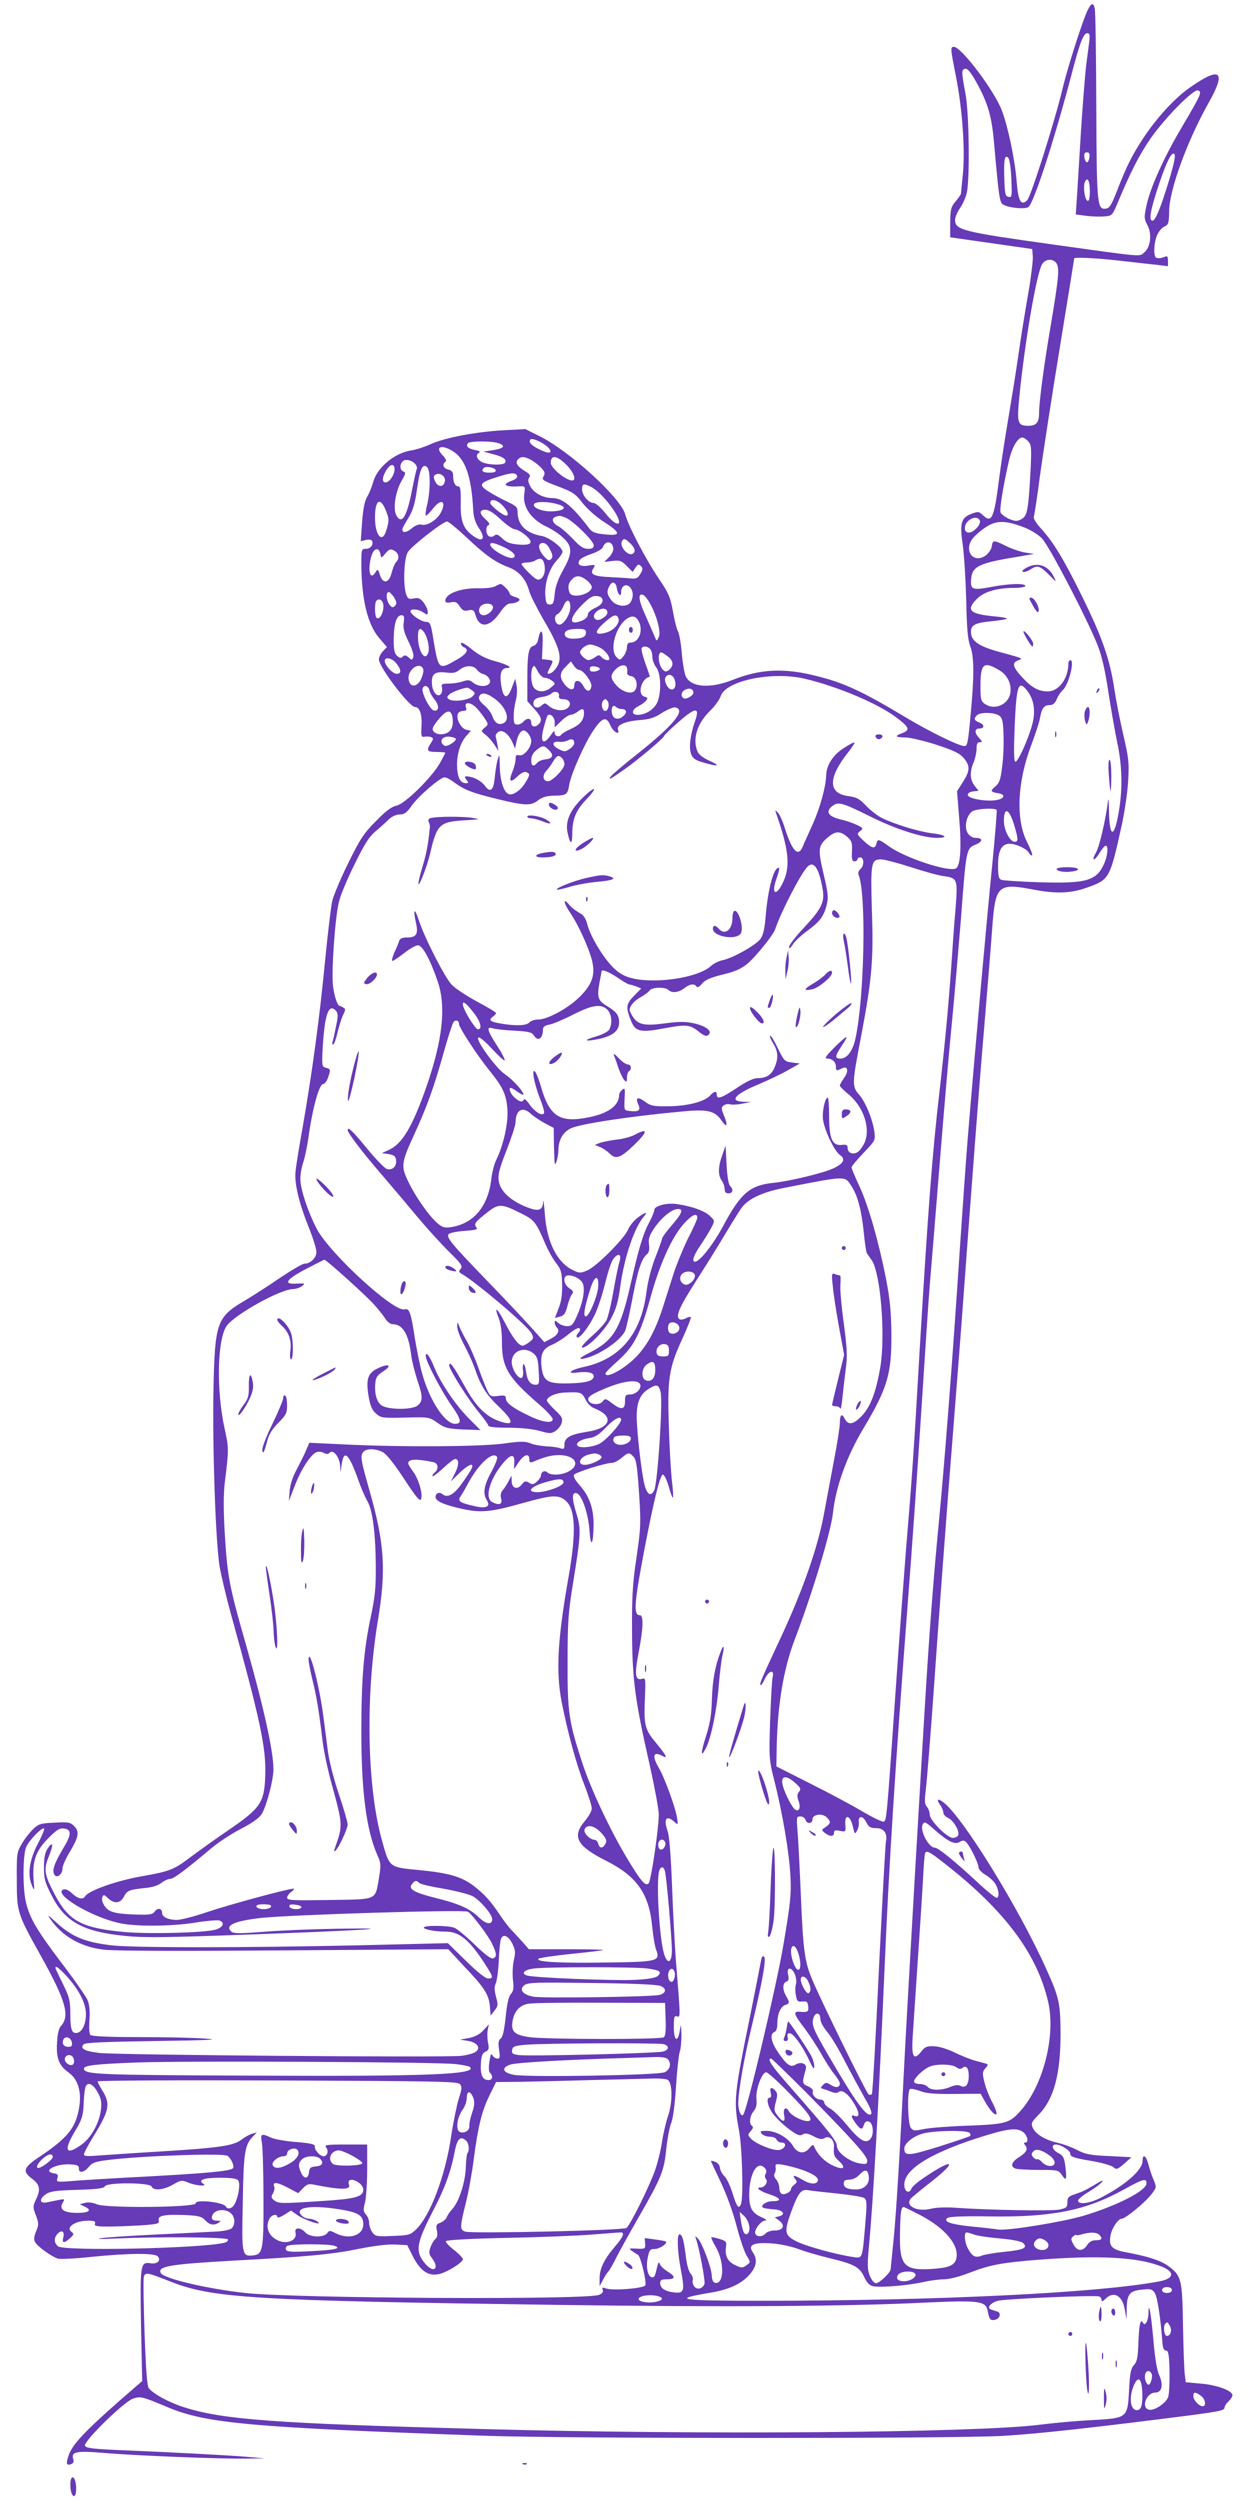 <?xml version="1.0" standalone="no"?>
<!DOCTYPE svg PUBLIC "-//W3C//DTD SVG 20010904//EN"
 "http://www.w3.org/TR/2001/REC-SVG-20010904/DTD/svg10.dtd">
<svg version="1.0" xmlns="http://www.w3.org/2000/svg"
 width="640pt" height="1280pt" viewBox="0 0 640 1280"
 preserveAspectRatio="xMidYMid meet">
<g transform="translate(0,1280) scale(0.1,-0.1)"
fill="#673ab7" stroke="none">
<path d="M5562 12733 c-30 -73 -98 -287 -122 -388 -38 -161 -161 -549 -180
-569 -32 -33 -47 -7 -55 97 -8 105 -43 275 -75 360 -38 102 -208 327 -246 327
-19 0 -18 -8 11 -154 32 -163 47 -372 35 -496 -5 -52 -10 -98 -10 -102 0 -3
-12 -21 -27 -39 -24 -28 -27 -40 -28 -108 l0 -76 210 -30 210 -30 3 -40 c1
-22 -9 -105 -23 -185 -14 -80 -37 -220 -50 -312 -13 -92 -38 -245 -54 -340
-16 -95 -37 -231 -46 -303 -25 -196 -37 -225 -80 -185 -23 22 -27 22 -62 9
-52 -20 -60 -48 -44 -157 7 -48 15 -175 18 -282 3 -150 8 -205 21 -240 20 -52
20 -154 2 -345 -13 -144 -17 -165 -31 -165 -29 0 -174 71 -300 146 -223 134
-317 178 -459 213 -164 42 -287 36 -426 -19 -118 -47 -217 -40 -243 18 -7 14
-16 67 -20 116 -4 50 -13 101 -20 114 -7 12 -18 59 -26 104 -13 71 -22 92 -73
167 -68 101 -155 268 -171 328 -23 84 -285 324 -439 400 l-72 36 -113 -6
c-141 -8 -301 -38 -374 -72 -31 -14 -74 -28 -97 -31 -86 -13 -176 -88 -196
-164 -6 -22 -19 -55 -30 -73 -13 -22 -21 -62 -26 -130 l-7 -98 25 6 c14 4 29
2 32 -3 11 -18 -6 -42 -30 -42 -23 0 -24 -2 -24 -77 1 -183 32 -310 91 -379
l40 -47 -20 -21 c-12 -12 -21 -31 -21 -42 0 -39 156 -244 185 -244 24 0 37
-39 33 -99 -3 -50 -1 -56 16 -53 10 2 25 1 33 -2 13 -6 13 -9 -1 -31 -25 -37
-20 -45 29 -45 25 0 45 -2 45 -4 0 -2 -12 -25 -27 -52 -40 -72 -179 -210 -223
-219 -25 -5 -56 -28 -106 -80 -62 -62 -80 -90 -142 -216 -39 -79 -75 -166 -81
-192 -6 -26 -23 -166 -37 -310 -27 -282 -65 -565 -115 -852 -18 -99 -34 -200
-36 -225 -6 -59 18 -160 67 -282 22 -54 40 -112 40 -128 0 -30 -30 -60 -61
-60 -10 0 -66 -33 -126 -73 -59 -41 -141 -93 -181 -117 -142 -83 -152 -113
-159 -450 -6 -301 11 -793 32 -914 9 -49 34 -155 56 -235 153 -552 182 -691
177 -831 -4 -139 -24 -168 -188 -280 -69 -47 -158 -111 -198 -141 -80 -61
-106 -71 -238 -94 -134 -23 -280 -74 -299 -105 -11 -18 -38 -11 -66 16 -17 16
-34 24 -44 20 -56 -21 132 -136 280 -171 81 -20 274 -19 400 2 56 9 110 13
119 10 29 -11 18 -36 -21 -47 -60 -16 -336 -23 -465 -12 -218 20 -284 55 -355
187 -56 106 -61 132 -33 200 25 62 22 82 -7 39 -13 -20 -18 -47 -18 -95 0 -58
5 -77 40 -145 68 -134 161 -185 377 -206 95 -10 212 -8 630 7 601 22 803 35
458 30 -129 -2 -301 -9 -382 -16 -116 -9 -151 -9 -162 0 -38 32 11 55 149 71
160 17 1042 44 1061 32 23 -15 108 -128 125 -167 23 -49 23 -64 4 -72 -11 -4
-42 20 -94 70 -43 42 -90 81 -105 87 -33 12 -156 13 -156 1 0 -10 58 -21 113
-21 69 0 120 -42 199 -164 44 -68 46 -76 17 -76 -14 0 -56 34 -114 91 l-92 90
-459 -11 c-589 -13 -1156 -13 -1264 0 -139 17 -202 44 -283 118 -41 38 -47 41
-29 16 60 -87 153 -141 270 -156 50 -7 374 -8 922 -4 l845 6 77 -83 c108 -113
130 -148 136 -207 l4 -50 20 26 c18 23 19 29 8 69 -9 34 -10 52 -1 72 6 16 13
69 15 118 2 50 7 98 11 108 11 28 38 16 59 -26 15 -32 16 -44 7 -82 -6 -25 -8
-69 -5 -100 6 -44 3 -59 -10 -74 -12 -13 -20 -50 -27 -117 -7 -68 -15 -103
-25 -111 -12 -9 -14 -22 -9 -57 6 -38 5 -46 -8 -46 -9 0 -20 7 -25 16 -7 13
-11 5 -16 -31 -5 -30 -4 -51 3 -58 17 -17 13 -37 -8 -37 -30 0 -42 25 -39 81
2 42 7 56 23 64 18 8 20 16 14 45 -4 19 -5 49 -2 65 l6 30 -29 -31 c-19 -21
-44 -33 -74 -39 l-45 -8 39 -6 c48 -7 70 -36 42 -56 -10 -8 -43 -17 -74 -21
-77 -9 -1770 4 -1855 15 -75 9 -99 23 -79 44 10 9 103 13 370 17 273 4 333 7
257 12 -55 5 -208 8 -340 8 -157 0 -245 4 -252 11 -6 6 -8 37 -5 77 3 46 0 78
-10 102 -9 20 -68 105 -133 190 -124 164 -160 224 -181 305 -18 67 -18 246 0
288 15 35 82 104 92 95 3 -3 -11 -38 -32 -77 -43 -83 -54 -156 -32 -211 14
-35 15 -35 10 28 -7 94 12 147 75 210 42 43 59 53 80 50 41 -5 40 -31 -6 -106
-44 -75 -56 -110 -42 -131 13 -20 41 3 41 33 0 12 16 49 36 82 47 78 52 106
24 134 -20 20 -30 22 -100 18 -71 -3 -82 -6 -110 -33 -18 -17 -44 -50 -58 -75
-26 -43 -27 -51 -26 -185 0 -167 2 -172 127 -396 124 -223 146 -301 99 -352
-11 -12 -18 -42 -20 -86 -5 -79 10 -117 59 -152 58 -41 74 -125 43 -228 -20
-68 -67 -119 -176 -193 -100 -66 -107 -83 -53 -124 40 -30 44 -55 18 -108 -15
-32 -15 -38 1 -79 15 -40 15 -47 1 -81 -11 -27 -13 -42 -5 -56 12 -22 84 -74
116 -84 12 -4 90 0 174 9 191 19 324 20 338 2 18 -21 -2 -40 -37 -35 -53 8
-54 -4 -49 -319 l6 -284 -122 -106 c-173 -153 -231 -215 -252 -268 -18 -48
-15 -61 11 -51 11 4 14 13 10 25 -12 38 15 44 157 32 160 -14 596 -31 728 -29
l95 1 -90 8 c-93 8 -393 24 -667 35 -127 6 -158 10 -163 22 -8 22 199 225 246
241 39 13 49 10 175 -43 199 -84 420 -104 1624 -147 416 -15 2378 -15 2651 -1
177 10 475 43 974 107 147 20 165 24 165 40 0 6 9 20 20 30 11 10 20 24 20 32
0 23 -82 53 -164 59 l-75 7 -5 41 c-3 23 -7 135 -9 251 -4 237 -8 254 -77 304
-39 28 -104 49 -223 71 -66 13 -81 32 -71 85 7 38 39 85 57 85 19 0 122 85
152 125 27 35 27 36 12 73 -9 20 -21 56 -27 80 -12 46 -30 57 -30 18 0 -47
-90 -125 -217 -190 -56 -28 -113 -35 -113 -13 0 7 24 27 53 44 30 18 60 40 68
50 10 12 3 11 -26 -7 -61 -36 -67 -39 -110 -54 -34 -11 -40 -17 -40 -42 0 -25
-5 -29 -40 -37 -39 -8 -357 -3 -528 9 -52 4 -106 2 -131 -5 -70 -17 -133 14
-103 52 7 8 57 49 112 92 133 105 102 115 -46 14 -31 -21 -59 -45 -62 -54 -12
-30 -37 -17 -37 20 0 76 125 156 365 235 158 51 206 58 240 36 25 -16 35 -56
14 -56 -8 0 -8 -4 0 -14 16 -19 6 -37 -32 -61 -40 -25 -46 -50 -15 -59 13 -3
67 -6 120 -6 93 0 98 -1 114 -25 23 -35 27 -26 19 40 -6 48 -11 58 -36 71 -31
15 -39 44 -14 44 28 0 75 -30 75 -48 0 -14 18 -21 102 -35 56 -9 109 -24 119
-33 15 -14 20 -12 55 18 l37 33 -114 6 c-96 4 -122 9 -164 31 -27 14 -73 31
-101 37 -64 15 -111 44 -126 76 -10 23 -8 29 30 68 78 79 112 207 112 414 -1
157 -6 184 -75 336 -139 309 -423 769 -522 847 -32 25 -41 19 -19 -12 9 -12
16 -30 16 -39 0 -9 11 -21 25 -27 27 -13 59 -67 51 -88 -3 -8 -15 -14 -27 -14
-30 0 -119 90 -119 120 0 13 -7 31 -14 39 -12 13 -13 30 -6 86 5 39 26 295 45
570 19 275 51 703 70 950 20 248 44 563 55 700 11 138 33 439 50 670 17 231
44 584 60 785 43 515 49 589 60 735 16 224 28 235 213 200 114 -22 190 -19
271 10 115 40 119 47 176 305 17 74 33 182 36 240 6 94 3 118 -24 235 -17 72
-38 180 -47 240 -23 150 -60 258 -164 470 -96 195 -148 280 -212 350 -23 25
-39 51 -36 59 3 8 18 103 32 213 15 109 60 402 101 652 41 250 74 456 74 458
0 7 114 2 235 -12 72 -8 156 -18 188 -21 l57 -7 0 28 c0 22 -3 26 -17 20 -20
-7 -23 -8 -40 -6 -18 1 -17 73 1 116 8 19 25 40 38 45 21 10 23 18 24 78 1
110 92 360 203 557 91 161 60 187 -95 78 -77 -53 -170 -154 -239 -258 -58 -88
-88 -147 -137 -275 -27 -68 -37 -86 -55 -88 -46 -7 -48 18 -50 528 -1 261 -4
484 -8 497 -8 35 -20 28 -43 -24z m15 -145 c-3 -24 -10 -79 -16 -123 -5 -44
-17 -192 -26 -330 -8 -137 -18 -291 -21 -342 l-6 -91 53 -7 c30 -4 72 -5 94
-3 39 3 40 4 69 73 64 153 108 240 165 323 73 106 222 258 245 249 21 -8 17
-18 -80 -183 -95 -159 -167 -320 -185 -411 -12 -56 -11 -65 6 -96 24 -45 16
-114 -17 -140 -26 -22 1 -24 -452 39 -479 67 -516 76 -516 128 0 13 11 40 25
60 14 20 30 56 35 79 16 71 12 402 -6 503 -22 118 -22 128 -2 132 11 2 28 -17
54 -64 62 -110 82 -179 94 -321 24 -271 28 -297 44 -309 25 -18 115 -27 132
-14 28 24 131 339 219 674 44 169 62 216 82 216 12 0 14 -9 10 -42z m1 -593
c-2 -14 -7 -26 -13 -26 -5 0 -11 12 -13 26 -2 18 1 25 13 25 12 0 15 -7 13
-25z m408 -117 c-43 -141 -70 -208 -85 -208 -19 0 -12 46 20 147 45 141 77
209 91 195 8 -8 1 -43 -26 -134z m-808 6 c4 -90 3 -96 -14 -92 -17 3 -19 14
-22 92 -3 100 2 126 20 108 7 -7 14 -54 16 -108z m402 -60 c0 -40 -4 -55 -12
-52 -14 5 -23 70 -14 94 12 32 26 11 26 -42z m-169 -375 c14 -26 8 -81 -31
-314 -35 -203 -60 -394 -60 -450 0 -49 -14 -65 -56 -65 -54 0 -58 15 -45 148
28 283 89 636 117 680 19 29 59 29 75 1z m-2601 -944 c21 -25 3 -30 -40 -10
-46 21 -65 39 -55 54 7 13 74 -18 95 -44z m2455 35 c16 -18 17 -33 11 -157
-11 -196 -16 -224 -46 -241 -22 -12 -30 -12 -63 1 -20 9 -40 24 -44 33 -6 16
11 124 43 266 15 67 45 118 68 118 7 0 21 -9 31 -20z m-2710 -10 c36 -14 24
-26 -32 -35 l-48 -7 48 -13 c53 -13 73 -28 63 -44 -8 -12 -66 -13 -105 -2 -33
9 -51 38 -31 51 12 7 8 11 -18 16 -35 7 -47 18 -37 34 8 13 126 13 160 0z
m-238 -39 c66 -41 97 -129 106 -306 2 -34 11 -62 29 -89 39 -57 17 -77 -36
-35 -46 36 -59 75 -57 166 1 65 -2 83 -13 83 -16 0 -26 21 -26 56 0 17 -7 25
-25 30 -26 6 -33 28 -14 40 7 4 1 16 -15 33 -41 43 -7 57 51 22z m401 -45 c15
-8 38 -26 52 -40 20 -22 22 -30 13 -45 -11 -17 -4 -22 73 -51 77 -29 90 -38
127 -86 25 -31 70 -71 109 -96 88 -56 89 -73 6 -64 -52 5 -67 11 -83 33 -86
113 -135 153 -188 153 -46 0 -94 26 -112 60 -12 23 -13 35 -5 45 8 10 3 18
-24 34 -39 24 -50 43 -33 60 15 15 32 14 65 -3z m182 -26 c38 -38 53 -80 29
-80 -32 0 -109 64 -109 90 0 43 31 39 80 -10z m-773 3 c7 -9 10 -20 7 -24 -3
-5 -14 -55 -25 -111 -26 -135 -53 -177 -80 -126 -18 33 -4 122 26 174 22 38
24 45 10 50 -18 7 -20 35 -3 52 14 14 48 6 65 -15z m-107 -26 c0 -28 -26 -67
-46 -67 -19 0 -18 26 3 61 21 35 43 38 43 6z m180 -66 c0 -37 -6 -90 -14 -119
-7 -29 -9 -52 -5 -52 4 0 20 16 35 35 44 58 74 38 38 -25 -21 -35 -69 -64 -96
-56 -14 3 -32 -4 -51 -20 -27 -22 -47 -24 -47 -4 0 5 14 31 31 58 23 38 33 70
44 146 14 103 28 134 51 115 9 -8 14 -34 14 -78z m338 62 c2 -9 -8 -13 -32
-13 -34 0 -44 8 -29 24 11 11 56 2 61 -11z m-260 -56 c-5 -32 -35 -34 -50 -2
-10 21 -9 28 2 35 21 13 52 -8 48 -33z m370 25 c2 -7 -9 -17 -27 -23 -56 -20
-35 -34 41 -29 27 1 28 0 22 -42 -8 -63 35 -126 109 -162 31 -14 72 -41 91
-60 48 -44 47 -79 -1 -165 -26 -46 -39 -83 -43 -121 -4 -47 -8 -55 -25 -55
-17 0 -20 8 -23 48 -4 62 21 138 59 178 16 17 29 37 29 44 0 22 -68 74 -107
81 -80 14 -123 57 -123 122 0 25 -7 32 -52 53 -28 13 -72 37 -96 52 -55 35
-48 46 48 76 71 22 91 23 98 3z m380 -56 c32 -17 80 -66 116 -121 53 -81 17
-91 -45 -12 -25 31 -50 52 -61 52 -26 1 -58 40 -58 71 0 28 10 30 48 10z
m-455 -94 c26 -27 35 -52 19 -52 -17 0 -82 52 -82 65 0 24 34 17 63 -13z
m-599 -22 c19 -47 19 -53 5 -102 -20 -74 -59 -33 -59 62 0 89 26 108 54 40z
m879 29 c53 -14 42 -33 -22 -37 -54 -3 -108 19 -96 38 8 13 71 13 118 -1z
m-289 -79 c29 -27 61 -50 72 -50 10 0 34 -13 53 -29 46 -38 35 -55 -36 -49
-41 4 -60 11 -81 31 -21 20 -31 24 -39 16 -7 -7 -19 -9 -27 -6 -19 7 -22 53
-4 59 8 3 2 13 -15 28 -34 30 -35 50 -1 50 17 0 43 -17 78 -50z m331 10 c37
-14 145 -119 145 -142 0 -13 -7 -18 -30 -18 -23 0 -41 12 -77 51 -27 28 -60
57 -75 65 -29 15 -37 39 -15 47 19 8 24 8 52 -3z m2122 -16 c3 -10 -4 -26 -20
-41 -27 -28 -57 -26 -57 3 0 42 63 73 77 38z m-2630 -84 c97 -92 149 -129 216
-154 54 -20 90 -61 106 -121 6 -22 40 -89 75 -150 80 -136 96 -191 69 -237
-11 -18 -27 -34 -37 -36 -16 -4 -16 -2 -2 27 21 39 21 39 -11 43 l-28 3 3 74
c4 74 -9 92 -22 30 -3 -19 -13 -33 -25 -36 -25 -6 -31 -41 -31 -174 l0 -109
35 -39 c37 -41 43 -59 23 -79 -18 -18 -38 -14 -38 8 0 24 -22 26 -40 5 -7 -8
-21 -15 -31 -15 -16 0 -19 8 -19 43 0 23 5 59 11 81 6 21 8 55 4 75 l-7 36
-17 -45 c-24 -64 -44 -59 -55 13 -9 60 1 87 31 87 32 0 0 18 -63 35 -48 13
-82 31 -120 62 -32 26 -54 38 -54 29 0 -8 7 -16 15 -20 29 -11 15 -35 -39 -65
-89 -52 -91 -50 -116 99 -14 88 -17 95 -38 96 -25 1 -73 33 -80 52 -5 17 39
15 66 -4 20 -14 22 -14 22 4 0 11 -10 32 -21 47 -18 22 -27 26 -51 21 -24 -5
-30 -2 -38 20 -17 45 -12 185 8 217 19 31 180 157 201 157 7 0 51 -36 98 -80z
m2856 50 c32 -12 73 -37 92 -57 37 -38 230 -409 285 -547 22 -57 38 -127 55
-240 14 -89 34 -206 46 -261 24 -115 27 -226 9 -340 -23 -146 -49 -152 -52
-12 0 51 -3 76 -5 57 -11 -93 -44 -236 -62 -266 -11 -19 -16 -34 -10 -34 5 0
19 16 30 35 12 19 25 35 30 35 14 0 11 -47 -6 -88 -39 -92 -90 -107 -340 -99
-94 3 -178 9 -188 12 -14 6 -17 20 -17 76 0 75 19 109 60 109 32 0 87 -26 98
-46 6 -11 13 -16 16 -13 4 3 -8 33 -25 67 -59 115 -51 307 21 497 21 56 42
119 45 140 9 50 21 65 50 65 16 0 26 9 35 29 6 16 20 37 31 47 31 28 63 154
39 154 -5 0 -10 -8 -10 -17 0 -77 -49 -143 -105 -143 -48 0 -83 19 -133 74
-47 51 -52 73 -19 85 26 10 29 9 -92 42 -104 28 -145 54 -149 95 -4 43 15 54
102 63 41 4 78 10 81 13 4 3 -24 9 -62 12 -129 12 -149 32 -91 90 37 37 102
56 193 56 30 0 55 5 55 10 0 15 -86 12 -174 -5 -97 -18 -108 -14 -104 38 5 68
38 84 248 118 l75 13 -46 7 c-25 4 -69 19 -97 33 -64 32 -70 32 -74 -1 -2 -14
-15 -35 -30 -46 -63 -47 -117 24 -67 87 13 16 43 42 68 58 54 35 100 34 194
-2z m-2016 -82 c24 -23 29 -43 13 -53 -25 -15 -71 39 -55 65 9 15 16 13 42
-12z m-87 -30 c0 -10 -10 -29 -23 -42 l-23 -23 42 5 c38 4 47 1 73 -26 l30
-30 15 22 c11 17 17 19 27 8 11 -11 11 -17 -2 -40 -12 -21 -21 -26 -45 -24
-16 2 -64 5 -108 7 -87 4 -108 14 -88 45 12 19 10 20 -27 14 -42 -7 -61 7 -41
31 6 8 34 21 61 30 28 10 53 24 56 34 14 37 53 30 53 -11z m-565 13 c51 -23
74 -48 52 -57 -24 -9 -117 44 -117 68 0 13 21 9 65 -11z m242 -16 c14 -28 14
-38 4 -48 -10 -9 -17 -6 -37 16 -30 35 -32 67 -4 67 13 0 26 -12 37 -35z
m-869 -23 c3 -21 4 -21 26 5 19 22 25 24 44 14 24 -13 29 -40 10 -59 -7 -7
-17 -32 -23 -55 -13 -54 -45 -59 -60 -10 -10 31 -11 31 -23 12 -21 -33 -35
-11 -29 43 7 52 22 81 41 75 6 -2 12 -13 14 -25z m838 -46 c9 -35 1 -68 -18
-80 -14 -9 -25 -3 -58 29 -22 21 -40 43 -40 47 0 4 12 8 28 8 15 0 34 5 42 10
25 16 39 11 46 -14z m218 -87 c14 -11 26 -27 26 -34 0 -37 -101 -63 -114 -29
-10 26 -7 47 11 66 21 24 44 23 77 -3z m154 -40 c5 -32 22 -50 22 -22 0 32 24
47 44 28 18 -19 21 -48 6 -76 -16 -30 -73 -26 -99 7 -24 30 -26 46 -10 75 13
26 33 19 37 -12z m-1138 -52 c12 -22 12 -29 2 -39 -11 -11 -16 -9 -28 6 -18
25 -19 69 -1 64 6 -3 19 -16 27 -31z m1307 -25 c36 -64 58 -148 46 -174 -11
-23 -11 -23 -23 7 -7 17 -28 65 -47 108 -34 75 -38 112 -10 101 8 -3 23 -22
34 -42z m-242 13 c0 -13 -13 -26 -37 -37 -21 -10 -38 -24 -38 -32 0 -18 -19
-33 -53 -41 -46 -12 -35 30 22 87 40 40 55 49 78 46 20 -2 28 -9 28 -23z
m-1122 -33 c-1 -35 -20 -65 -34 -56 -11 6 -12 78 -2 88 17 17 38 -1 36 -32z
m957 0 c0 -38 -36 -94 -58 -90 -23 4 -28 46 -7 54 9 4 22 22 30 41 16 39 35
36 35 -5z m190 -28 c0 -18 -39 -44 -56 -37 -20 8 -17 30 7 47 24 16 49 11 49
-10z m-1043 -51 c-4 -29 2 -52 25 -99 19 -38 28 -69 24 -79 -6 -16 -8 -16 -24
-1 -14 12 -21 13 -30 4 -9 -9 -16 -8 -30 5 -13 14 -17 34 -16 90 1 77 15 117
40 117 13 0 15 -8 11 -37z m1099 22 c10 -25 -23 -63 -63 -74 -58 -16 -63 2
-12 48 47 43 66 50 75 26z m104 -16 c25 -46 2 -109 -41 -109 -13 0 -19 -7 -19
-24 0 -13 -8 -34 -18 -46 -17 -21 -19 -21 -35 -5 -36 35 -8 149 47 193 30 23
51 20 66 -9z m-1101 -53 c18 -22 31 -77 25 -103 -15 -57 -54 0 -54 78 0 41 10
49 29 25z m831 -5 c0 -22 -19 -31 -66 -31 -23 0 -37 6 -41 16 -8 22 14 34 65
34 35 0 42 -3 42 -19z m70 -76 c26 -13 50 -42 50 -59 0 -12 -28 -5 -40 9 -11
13 -15 13 -33 0 -12 -8 -27 -15 -34 -15 -13 0 -43 27 -43 40 0 16 31 40 51 40
11 0 33 -7 49 -15z m258 -7 c7 -7 12 -25 12 -41 0 -16 9 -40 20 -54 24 -31 27
-126 6 -178 -16 -36 -59 -65 -101 -65 -34 0 -32 26 3 44 16 8 34 21 40 29 10
12 8 16 -8 20 -39 10 -17 94 27 102 1 1 -9 31 -23 69 -13 37 -22 72 -19 77 8
13 29 11 43 -3z m91 -39 c30 -22 32 -48 5 -70 -11 -9 -17 -9 -28 0 -25 21 -32
91 -10 91 3 0 18 -9 33 -21z m-1390 -35 c26 -33 27 -54 2 -54 -21 0 -61 44
-61 66 0 23 37 15 59 -12z m936 -34 c21 0 66 -61 63 -83 -5 -32 -25 -31 -42 2
-18 33 -46 33 -46 0 0 -27 -25 -23 -49 7 -28 36 -26 60 6 91 l26 27 15 -22 c8
-12 20 -22 27 -22z m246 6 c1 -6 1 -16 0 -23 -1 -6 9 -13 21 -15 29 -4 38 -57
14 -78 -21 -16 -68 2 -96 38 -26 32 -25 48 4 77 25 24 55 25 57 1z m1908 -9
c39 -24 61 -69 54 -115 -10 -60 -81 -91 -131 -56 -19 13 -22 24 -22 90 0 118
16 131 99 81z m-2952 7 c3 -9 -2 -31 -11 -51 -21 -44 -59 -44 -64 0 -6 50 59
93 75 51z m275 -3 c7 -10 22 -20 32 -22 10 -2 24 -12 30 -22 24 -40 -45 -55
-86 -19 -14 11 -23 12 -49 3 -18 -6 -50 -11 -72 -11 -34 0 -39 -3 -34 -19 2
-10 1 -25 -4 -32 -15 -24 -44 4 -47 45 -5 54 12 69 70 63 37 -5 52 -2 70 13
30 25 73 25 90 1z m313 -11 c9 -16 24 -30 33 -30 10 0 27 -7 38 -15 19 -15 19
-15 -5 -35 -28 -24 -64 -26 -85 -4 -22 21 -21 114 0 114 2 0 10 -13 19 -30z
m316 15 c0 -5 -12 -11 -26 -13 -18 -2 -25 1 -25 13 0 12 7 15 25 13 14 -2 26
-7 26 -13z m385 -61 c12 -47 -25 -62 -45 -18 -8 19 -9 30 -1 40 15 18 39 7 46
-22z m664 11 c170 -40 380 -129 474 -202 62 -47 66 -61 27 -76 -43 -16 -39
-22 17 -23 26 -1 97 -18 159 -38 87 -29 117 -43 137 -67 34 -40 33 -65 -4
-123 l-30 -47 11 -137 c13 -153 6 -250 -18 -259 -43 -17 -258 55 -339 112 -57
41 -60 41 -67 15 -7 -28 -22 -25 -65 15 -35 33 -36 36 -19 49 18 14 17 16 -15
32 -18 9 -55 22 -82 28 -63 14 -81 39 -47 67 32 26 48 22 196 -51 129 -65 270
-110 342 -110 63 0 45 16 -27 24 -65 8 -188 45 -255 78 -22 11 -58 39 -80 62
-34 36 -48 44 -92 50 -105 14 -104 94 1 226 19 24 33 46 31 48 -2 3 -28 -10
-56 -29 -54 -34 -88 -88 -89 -139 -1 -56 -32 -169 -69 -250 -21 -47 -44 -97
-50 -112 -23 -59 -54 -28 -91 87 -12 39 -29 77 -38 85 -13 13 -14 13 -9 -2 65
-185 74 -270 39 -349 -35 -80 -66 -72 -37 10 19 55 19 69 0 51 -21 -22 -45
-123 -54 -233 -6 -73 -13 -105 -28 -125 -24 -32 -144 -99 -193 -108 -19 -4
-46 -17 -60 -30 -67 -62 -297 -95 -417 -59 -36 11 -62 28 -90 58 -53 57 -109
153 -125 211 -10 37 -20 51 -43 63 -16 9 -40 27 -52 42 -33 39 -27 6 8 -45 40
-59 93 -175 110 -241 18 -74 2 -122 -64 -188 -59 -58 -164 -115 -212 -115 -18
0 -38 -7 -45 -15 -14 -16 -66 -19 -143 -6 -57 9 -68 18 -44 35 9 7 17 16 17
19 0 4 -43 30 -96 58 -53 29 -112 67 -130 86 -35 35 -139 238 -170 332 -21 65
-30 59 -15 -10 14 -62 4 -79 -46 -79 -23 0 -35 -5 -39 -17 -3 -10 -14 -37 -25
-60 -10 -24 -15 -43 -10 -43 5 0 32 18 60 40 28 22 59 40 71 40 23 0 63 -73
101 -185 44 -128 26 -298 -58 -540 -71 -203 -124 -293 -193 -323 l-35 -16 35
-5 c28 -5 36 -11 38 -32 4 -31 -20 -53 -48 -44 -11 4 -57 51 -102 106 -71 87
-98 113 -98 93 0 -14 73 -111 175 -229 61 -71 147 -173 190 -225 44 -52 113
-128 153 -168 64 -62 72 -75 61 -88 -11 -13 -10 -17 3 -25 73 -41 338 -266
359 -305 12 -24 12 -28 -10 -45 -13 -10 -29 -19 -35 -19 -20 0 -51 40 -91 118
-40 77 -58 90 -31 22 10 -26 16 -70 16 -123 0 -129 30 -179 193 -320 37 -32
67 -65 67 -73 0 -23 -50 -17 -119 16 -84 40 -121 67 -121 90 0 15 -6 17 -39
13 -36 -5 -41 -3 -55 26 -9 17 -30 71 -47 119 -17 48 -43 107 -57 132 -15 25
-32 59 -39 75 -11 30 -11 30 -12 4 -1 -14 15 -57 35 -94 20 -37 44 -91 54
-119 31 -92 61 -139 128 -202 65 -63 74 -90 24 -78 -85 21 -141 73 -207 194
-52 94 -75 125 -75 99 0 -22 106 -188 158 -248 23 -28 42 -55 42 -60 0 -7 37
-11 102 -11 63 0 123 -6 160 -16 53 -15 60 -15 83 0 13 9 28 28 31 42 6 22 0
33 -35 65 -22 21 -41 43 -41 48 0 19 44 39 90 41 82 4 89 2 107 -34 10 -21 28
-40 47 -47 104 -41 84 -102 -40 -120 -84 -13 -114 -30 -114 -65 0 -23 -3 -25
-22 -19 -13 5 -45 9 -73 10 -27 2 -64 8 -81 16 -26 10 -50 10 -135 -2 -120
-16 -509 -19 -804 -5 l-191 9 -17 -39 c-9 -22 -31 -65 -48 -98 -21 -38 -33
-76 -36 -110 l-4 -51 30 77 c32 85 84 164 112 173 10 4 27 2 37 -4 13 -7 23
-7 31 2 18 18 51 -26 53 -72 1 -35 1 -35 7 8 11 84 37 61 87 -81 14 -40 35
-87 45 -104 26 -43 42 -164 43 -329 1 -117 -4 -161 -26 -265 -35 -163 -48
-316 -48 -585 0 -310 26 -505 82 -633 19 -42 19 -51 8 -119 -20 -114 -4 -107
-254 -111 -189 -3 -216 -2 -216 12 0 8 10 22 22 30 12 9 17 16 11 16 -28 0
-327 -81 -440 -119 -66 -23 -138 -41 -158 -41 -43 0 -75 15 -75 35 0 24 -22
29 -37 9 -12 -17 -25 -19 -111 -16 -101 4 -132 14 -152 53 -7 11 -9 28 -6 36
6 14 10 13 29 -6 33 -30 63 -27 82 9 16 31 27 35 113 44 31 3 63 13 79 26 14
11 34 20 44 20 18 0 78 45 205 152 37 32 108 79 157 104 60 31 94 56 107 76
25 42 60 174 60 229 0 94 -50 319 -140 636 -87 304 -96 349 -110 585 -6 111
-6 190 1 248 21 168 21 176 -1 276 -43 195 -38 457 11 526 42 58 275 188 340
188 14 0 34 7 45 15 18 14 16 15 -26 13 -72 -5 -57 20 45 74 50 26 93 48 96
48 10 0 212 -182 255 -230 22 -25 48 -57 57 -72 10 -16 26 -28 38 -28 51 0 81
-51 94 -156 3 -28 17 -84 30 -125 30 -88 31 -110 5 -134 -26 -24 -150 -24
-186 -1 -25 17 -38 61 -32 117 2 27 11 39 42 59 48 31 24 41 -32 13 -49 -24
-59 -55 -45 -141 9 -52 18 -72 39 -90 25 -22 33 -23 148 -20 122 3 123 3 166
-27 39 -27 53 -30 132 -34 l88 -3 -59 59 c-67 67 -145 182 -177 261 -24 60
-44 86 -44 59 0 -27 77 -174 132 -254 50 -70 54 -93 18 -93 -52 0 -131 120
-169 259 -11 39 -27 120 -37 179 -20 133 -28 155 -52 148 -53 -17 -382 284
-450 412 -44 84 -83 200 -84 252 -1 25 6 65 15 90 8 25 20 81 26 124 21 153
55 276 76 276 7 0 18 14 24 31 15 43 14 46 -11 52 -20 6 -21 9 -15 114 10 160
30 215 65 180 13 -14 14 -25 4 -74 -6 -32 -14 -69 -18 -82 -5 -15 -3 -22 3
-18 5 3 15 32 22 64 8 32 20 71 28 87 12 24 13 30 1 37 -7 5 -16 9 -19 9 -11
0 -27 48 -34 101 -9 74 11 360 31 434 8 33 44 119 80 191 50 102 73 139 106
167 24 20 55 48 69 62 16 15 38 25 56 25 23 0 36 9 60 44 35 50 147 146 169
146 9 0 30 -11 47 -24 54 -40 92 -55 219 -86 147 -36 176 -37 214 -7 21 16 43
22 79 23 65 1 71 5 79 53 8 55 79 215 124 281 46 68 67 74 87 26 14 -33 51
-54 39 -22 -9 23 36 43 108 49 54 4 78 11 117 37 28 17 58 30 68 28 58 -11 -7
-90 -197 -241 -69 -54 -129 -106 -134 -114 -10 -18 -6 -16 74 40 67 47 200
159 200 169 0 3 34 37 76 73 88 77 109 76 81 -2 -23 -66 -31 -133 -18 -165 8
-21 22 -31 62 -42 77 -23 92 -18 31 9 -35 16 -55 32 -62 50 -25 66 1 144 69
209 22 22 45 54 51 72 26 79 263 128 430 89z m-1921 -61 c2 -10 14 -31 27 -47
24 -29 22 -60 -4 -55 -21 4 -66 93 -58 114 8 20 30 13 35 -12z m3059 1 c36
-45 45 -104 28 -171 -20 -76 -73 -194 -87 -194 -8 0 -9 53 -4 178 9 213 19
243 63 187z m-2842 1 c18 -14 18 -16 3 -32 -20 -19 -97 -29 -119 -15 -13 9
-13 12 0 25 12 12 59 30 91 35 3 1 14 -5 25 -13z m1134 -12 c0 -16 -37 -37
-50 -29 -16 10 -12 33 7 43 21 12 43 5 43 -14z m-688 -17 c-2 -12 4 -17 23
-17 33 0 45 -28 19 -47 -23 -17 -69 -10 -96 14 -17 15 -19 15 -36 0 -21 -19
-46 -8 -40 19 2 13 15 21 41 25 21 3 43 11 50 18 16 16 43 9 39 -12z m-337 -9
c66 -44 92 -115 50 -132 -24 -9 -43 4 -54 37 -6 17 -25 43 -43 57 -21 18 -29
32 -25 43 9 23 35 21 72 -5z m589 -23 c7 -18 -2 -45 -15 -45 -13 0 -22 27 -15
45 3 8 10 15 15 15 5 0 11 -7 15 -15z m-672 -32 c14 -16 33 -40 42 -55 17 -26
17 -28 -3 -44 -19 -17 -19 -17 6 -37 14 -11 34 -34 45 -51 l20 -31 -5 31 c-3
16 -7 36 -9 43 -2 7 5 18 14 24 21 14 54 -12 73 -57 l12 -28 7 32 c6 34 22 60
37 60 16 0 39 -32 39 -54 0 -33 -38 -79 -61 -73 -15 4 -19 0 -19 -19 0 -13 -7
-42 -16 -64 -21 -52 -12 -61 26 -25 17 17 35 25 44 22 21 -8 20 -15 -4 -54
-23 -39 -64 -67 -85 -59 -26 9 -45 70 -46 143 -1 63 -2 65 -11 33 -6 -19 -12
-61 -15 -92 -6 -66 -23 -80 -52 -39 -11 15 -37 32 -57 39 -43 13 -53 9 -34
-13 10 -12 9 -15 -5 -15 -29 0 -44 31 -45 93 0 62 19 119 51 153 l20 22 -24 6
c-27 6 -53 56 -43 81 3 8 15 15 27 15 14 0 19 5 16 14 -14 35 22 34 55 -1z
m739 -3 c26 0 32 -16 13 -34 -24 -24 -53 -20 -60 8 -7 31 4 52 19 37 6 -6 19
-11 28 -11z m-191 -21 c0 -35 -20 -60 -65 -80 -24 -11 -47 -24 -50 -29 -10
-16 -35 -11 -35 7 0 14 -4 12 -17 -7 -41 -60 -60 -43 -39 35 8 31 17 59 20 62
13 13 36 -9 36 -34 l0 -27 33 32 c18 18 40 32 48 32 8 0 24 7 35 15 26 20 34
19 34 -6z m-672 -33 c2 -25 -2 -44 -14 -57 -20 -23 -67 -25 -84 -4 -9 11 -6
21 16 50 50 65 77 69 82 11z m2798 20 c16 -12 20 -29 22 -98 2 -46 -1 -119 -7
-163 -8 -67 -14 -84 -36 -103 -27 -22 -24 -27 19 -34 35 -6 29 -27 -10 -34
-53 -10 -149 7 -149 26 0 9 11 16 28 18 l27 3 -20 26 c-24 31 -26 70 -5 120 8
19 15 51 15 69 0 25 4 34 17 34 14 0 13 4 -6 24 -23 25 -21 46 4 46 26 0 26
20 1 30 -29 11 -32 20 -14 38 17 17 90 15 114 -2z m-2782 -121 c0 -5 -12 -17
-27 -25 -20 -11 -29 -12 -38 -3 -21 21 -2 45 33 41 18 -2 33 -7 32 -13z m606
-20 c0 -8 -11 -22 -24 -30 -22 -15 -27 -15 -56 0 -37 19 -35 41 4 37 14 -2 34
2 43 7 21 11 33 6 33 -14z m-129 -36 c26 -26 20 -43 -19 -47 -17 -2 -36 -10
-42 -18 -19 -22 -30 -17 -30 15 0 20 9 36 26 50 33 26 39 26 65 0z m67 -41 c7
-7 12 -21 12 -31 0 -23 -62 -87 -84 -87 -26 0 -31 29 -9 53 11 12 27 34 36 50
19 30 27 33 45 15z m2225 -265 c2 -5 -8 -132 -23 -283 -25 -247 -85 -912 -125
-1395 -8 -99 -26 -351 -40 -560 -39 -593 -78 -1095 -110 -1430 -21 -215 -43
-494 -60 -765 -24 -374 -103 -1744 -115 -1985 -22 -448 -41 -764 -55 -904 -8
-79 -15 -147 -15 -150 0 -16 -58 -71 -74 -71 -10 0 -23 15 -32 37 -13 31 -14
54 -5 152 22 231 50 732 81 1446 22 513 54 1012 115 1810 25 319 58 798 75
1065 17 267 35 535 40 595 5 61 28 336 50 612 22 276 51 613 65 750 13 136 33
370 45 518 27 360 27 361 76 381 38 16 37 34 -1 34 -15 0 -31 10 -40 24 -21
32 -5 98 27 114 26 12 115 16 121 5z m91 -82 c20 -68 20 -81 1 -81 -24 0 -55
60 -55 106 0 77 28 64 54 -25z m-857 -55 c24 -21 27 -30 25 -75 -2 -40 1 -51
13 -51 8 0 15 5 15 10 0 6 7 10 15 10 20 0 20 -44 0 -60 -9 -8 -13 -20 -9 -29
40 -96 30 -626 -16 -838 -14 -64 -43 -103 -76 -103 -31 0 -30 12 6 66 17 24
27 44 23 44 -5 0 -33 -25 -63 -55 -43 -44 -50 -55 -34 -55 25 0 44 -18 44 -42
0 -21 4 -22 31 -8 30 16 36 -15 10 -50 -11 -16 -21 -33 -21 -38 0 -5 18 -23
40 -41 82 -66 120 -180 85 -255 -10 -20 -26 -41 -36 -46 -24 -13 -49 -2 -49
22 0 16 -6 19 -32 16 -47 -4 -63 32 -63 149 0 51 -3 93 -7 93 -14 0 -30 -73
-24 -114 9 -57 58 -160 87 -180 29 -20 19 -43 -32 -67 -48 -24 -228 -67 -307
-75 -123 -12 -170 -53 -261 -224 -49 -91 -119 -180 -142 -180 -19 0 -8 33 30
88 21 31 46 72 55 90 16 32 16 33 -10 57 -28 26 -91 49 -168 60 -51 8 -116 -9
-116 -30 0 -8 -11 -35 -25 -62 -33 -60 -56 -139 -99 -330 -50 -218 -86 -277
-206 -338 -56 -28 -64 -39 -22 -29 77 19 185 95 204 143 5 14 23 92 38 173 28
144 45 193 73 217 10 8 13 24 10 49 -4 30 1 46 29 87 37 53 89 95 119 95 30 0
22 -21 -31 -83 -28 -32 -50 -63 -50 -68 0 -5 -16 -49 -35 -98 -21 -54 -38
-122 -45 -175 -27 -216 -135 -345 -322 -385 -69 -15 -92 -37 -29 -28 50 6 81
-1 81 -19 0 -24 -38 -35 -130 -37 -109 -2 -130 11 -138 91 -5 61 8 88 55 107
20 9 56 31 79 50 41 34 64 44 64 27 0 -4 -5 -13 -12 -20 -6 -6 -8 -15 -4 -19
11 -11 58 48 90 113 15 30 37 96 50 147 28 110 39 139 59 155 21 17 29 1 17
-34 -5 -16 -18 -82 -30 -148 -11 -65 -27 -130 -35 -146 -8 -15 -42 -53 -77
-83 -38 -34 -56 -57 -47 -57 29 0 114 86 148 150 26 48 36 86 47 164 21 152
72 302 122 359 22 25 4 21 -35 -9 -18 -14 -40 -41 -48 -61 -20 -46 -162 -189
-209 -208 -33 -14 -40 -14 -71 1 -81 38 -134 141 -145 283 -4 53 -8 84 -9 70
-2 -49 -24 -55 -95 -25 -79 34 -126 80 -133 133 -4 30 5 63 41 155 25 64 46
128 46 143 0 62 36 82 77 43 13 -12 45 -34 71 -48 l47 -25 1 -85 c1 -47 3 -89
4 -95 3 -21 19 32 19 68 1 52 24 91 64 110 48 23 307 62 568 86 132 13 169 4
204 -47 28 -41 33 -24 10 31 -12 30 -13 37 0 47 8 6 22 9 32 6 10 -3 38 -2 63
3 l45 9 -37 1 c-78 2 -45 40 80 91 42 18 106 48 142 68 l65 37 -40 5 c-38 5
-41 8 -73 74 -18 38 -35 66 -39 63 -3 -3 4 -21 16 -40 25 -40 27 -74 7 -122
-17 -39 -42 -55 -86 -55 -22 0 -56 -16 -107 -50 -78 -52 -103 -61 -103 -35 0
21 -14 19 -35 -5 -28 -31 -119 -54 -215 -54 -75 -1 -89 2 -117 23 -38 28 -51
22 -35 -14 14 -30 2 -39 -45 -33 -28 3 -28 4 -25 62 3 53 2 58 -12 47 -9 -8
-16 -19 -16 -27 0 -52 -52 -93 -148 -113 -155 -33 -208 0 -253 158 -10 35 -24
69 -30 75 -19 18 -4 -62 25 -137 15 -37 25 -71 21 -77 -10 -16 -48 8 -75 47
-13 19 -26 30 -28 24 -6 -17 -23 -13 -49 11 -21 20 -31 48 -17 48 3 0 19 -9
35 -21 16 -11 29 -17 29 -13 0 17 -54 76 -95 104 -48 33 -155 182 -135 188 7
3 38 -24 70 -59 32 -35 61 -61 64 -58 3 3 -14 37 -39 75 -51 79 -56 100 -22
89 12 -4 62 -10 110 -12 73 -4 90 -8 100 -24 21 -34 47 -17 47 31 0 12 10 20
33 24 17 3 72 26 121 51 98 50 144 57 176 25 22 -22 26 -69 10 -100 -6 -12
-34 -26 -66 -36 -70 -20 -64 -29 10 -14 72 15 106 42 106 84 0 38 -13 55 -62
85 -46 27 -52 45 -39 118 6 31 11 58 11 60 0 12 39 -3 81 -32 28 -19 55 -35
59 -35 5 0 21 -5 36 -10 l27 -11 -38 -39 c-41 -42 -42 -59 -11 -134 20 -47 49
-53 156 -33 121 23 141 22 185 -13 30 -24 41 -28 52 -19 23 19 -12 46 -76 60
-43 9 -77 9 -149 -1 -108 -14 -138 -6 -166 41 -16 28 -16 32 -2 54 9 14 31 32
49 41 17 10 37 24 43 33 13 17 80 19 97 2 17 -17 52 -13 80 9 28 22 52 26 63
9 4 -7 14 -2 28 14 16 20 42 31 105 47 63 15 95 29 127 55 41 34 131 145 142
175 31 92 130 283 165 321 32 34 59 -2 78 -108 13 -71 -2 -103 -95 -203 -42
-44 -76 -89 -76 -98 0 -12 6 -8 20 13 10 17 43 47 72 68 65 48 84 72 100 131
10 40 9 58 -15 160 -29 124 -28 144 14 182 44 40 68 42 106 10z m327 -156 c67
-22 143 -43 169 -46 70 -10 71 -14 59 -172 -7 -75 -16 -209 -22 -297 -13 -186
-33 -401 -60 -635 -37 -318 -59 -614 -100 -1300 -32 -558 -41 -683 -71 -1040
-10 -129 -35 -460 -54 -735 -46 -663 -46 -656 -61 -662 -7 -2 -57 22 -111 54
-54 32 -174 96 -268 143 l-170 86 2 109 c5 210 35 390 90 535 95 250 187 556
198 655 14 133 71 290 155 430 123 206 145 279 144 480 -1 118 -7 179 -27 285
-38 193 -91 379 -137 477 -22 47 -40 90 -40 96 0 6 28 39 61 74 60 62 61 65
56 107 -9 65 -45 153 -78 191 -38 43 -37 56 11 305 54 286 63 384 54 641 -7
241 -4 259 47 259 16 0 85 -18 153 -40z m-2232 -754 c30 -41 37 -76 15 -76
-14 0 -77 103 -77 127 0 13 2 13 17 2 9 -8 29 -32 45 -53z m-82 -49 c0 -18 95
-163 155 -237 71 -88 87 -123 93 -200 5 -70 -21 -186 -57 -258 -10 -20 -21
-63 -25 -95 -16 -144 -91 -233 -208 -250 -31 -5 -44 -1 -68 20 -42 35 -113
136 -150 214 -38 79 -36 95 32 243 66 145 97 231 148 411 23 83 47 156 52 162
11 14 28 8 28 -10z m2007 -826 c33 -49 53 -122 65 -236 5 -55 13 -105 16 -111
4 -6 15 -22 25 -36 46 -65 72 -393 43 -555 -22 -125 -51 -200 -97 -246 -42
-42 -67 -45 -85 -9 -14 28 -24 18 -24 -24 0 -18 -13 -104 -30 -191 -16 -87
-39 -210 -51 -273 -31 -169 -105 -381 -211 -612 -115 -246 -120 -259 -114
-266 3 -2 13 12 22 32 21 44 50 50 40 9 -4 -16 -9 -116 -13 -224 -6 -189 -5
-200 20 -300 44 -172 78 -377 84 -494 5 -97 0 -138 -36 -353 -37 -218 -187
-851 -206 -870 -11 -11 -25 21 -25 58 0 62 29 231 70 400 55 231 74 340 62
352 -7 7 -13 -2 -17 -28 -4 -22 -27 -138 -51 -259 -85 -416 -89 -451 -61 -599
17 -87 24 -346 11 -380 -11 -30 -22 -16 -43 54 -12 38 -31 79 -43 89 -11 11
-21 30 -22 42 -1 13 -10 25 -23 30 -13 5 -23 7 -23 5 0 -2 22 -50 50 -108 29
-61 63 -154 81 -224 17 -65 40 -134 52 -153 20 -33 20 -34 2 -47 -24 -18 -29
-17 -66 1 -35 18 -48 48 -42 90 4 27 1 31 -34 42 -21 6 -39 10 -41 8 -2 -2 8
-24 22 -48 46 -78 44 -194 -2 -185 -11 2 -17 15 -18 40 -3 43 -50 167 -72 188
-13 13 -14 13 -9 -1 18 -52 49 -219 44 -233 -10 -25 -38 -32 -53 -12 -7 10
-10 24 -7 32 3 8 -2 23 -11 33 -10 11 -20 48 -25 92 -10 80 -18 109 -32 109
-14 0 -11 -87 7 -181 21 -109 17 -123 -37 -116 -46 6 -69 22 -69 48 0 15 7 19
35 19 44 0 45 14 3 40 -18 11 -36 28 -39 37 -5 14 -8 12 -14 -12 -11 -49 -14
-55 -25 -55 -22 0 -34 49 -24 98 8 42 12 47 36 47 25 0 68 29 57 38 -2 3 -27
7 -56 11 l-52 7 2 -28 c2 -27 0 -28 -43 -26 -38 2 -42 1 -27 -10 10 -7 25 -17
34 -22 14 -10 45 -142 37 -156 -10 -16 -166 -28 -201 -16 -18 7 -22 5 -17 -7
4 -11 -2 -19 -20 -26 -69 -26 -1555 -18 -1811 10 -193 21 -413 73 -431 101
-21 35 43 46 361 64 393 21 516 33 653 61 75 15 146 24 184 22 l63 -3 30 -60
c38 -72 77 -99 129 -89 41 7 126 60 126 77 -1 7 -21 28 -45 47 -25 19 -44 39
-42 45 2 6 119 13 308 17 167 3 365 11 439 17 74 6 141 11 148 11 22 0 13 -23
-30 -73 -56 -66 -78 -113 -78 -162 l0 -40 16 30 c8 16 21 37 29 45 7 8 25 40
40 70 15 30 65 121 111 201 120 209 134 242 145 355 6 54 17 113 25 133 10 22
19 93 25 186 5 83 14 163 19 179 6 16 9 56 9 90 -2 53 -3 56 -8 22 -10 -67
-31 -57 -31 14 0 54 2 61 17 56 18 -7 17 -4 -7 294 -5 69 -14 235 -19 370 -6
161 -14 259 -23 286 -22 62 -6 83 35 46 19 -17 19 -16 14 18 -7 51 -64 208
-93 257 -37 63 -30 88 17 63 30 -17 22 1 -31 65 -59 70 -64 92 -58 231 4 95 3
104 -12 99 -38 -12 -42 18 -21 130 25 128 27 195 7 195 -34 0 -29 62 25 345
47 245 79 375 93 375 7 0 20 -28 30 -61 9 -34 19 -59 21 -57 3 3 1 38 -4 79
-5 41 -13 164 -16 274 -9 254 -1 308 66 455 28 61 49 114 46 116 -3 3 -15 1
-26 -6 -12 -6 -26 -8 -31 -5 -23 14 -4 59 83 195 51 80 120 190 152 245 33 55
70 114 82 131 35 47 107 81 223 103 311 61 305 61 337 12z m-1688 -144 c68
-34 74 -42 125 -160 14 -32 38 -75 54 -95 25 -32 29 -47 30 -109 1 -52 -4 -87
-18 -122 l-19 -49 26 7 c21 5 28 17 38 53 6 26 17 53 23 61 10 12 7 18 -13 31
-31 21 -35 66 -5 66 33 0 70 -23 76 -47 9 -35 -3 -95 -31 -158 -20 -47 -28
-55 -51 -55 -15 0 -36 7 -46 17 -15 13 -18 14 -18 2 0 -8 5 -20 11 -26 17 -17
4 -40 -32 -58 l-32 -17 -56 63 c-31 35 -132 143 -225 239 -197 204 -224 236
-208 252 6 6 42 13 81 16 58 4 69 7 60 18 -14 17 -7 27 54 75 60 48 75 47 176
-4z m901 -22 c0 -8 -20 -53 -45 -101 -24 -48 -57 -128 -74 -178 -16 -50 -41
-129 -56 -176 -37 -116 -78 -193 -132 -251 -60 -65 -163 -122 -163 -91 0 5 28
33 63 64 82 73 116 137 167 323 47 171 109 309 170 378 42 47 70 60 70 32z
m-13 -291 c8 -21 -30 -59 -51 -51 -23 9 -31 34 -16 52 16 20 59 19 67 -1z
m-494 -60 c-2 -46 -46 -154 -64 -154 -14 0 -7 43 22 137 22 72 45 81 42 17z
m415 -211 c3 -22 -28 -40 -48 -28 -12 7 -13 38 -3 49 15 14 48 1 51 -21z m-53
-118 c0 -27 -3 -30 -30 -30 -21 0 -31 5 -33 18 -5 25 17 49 42 45 16 -2 21
-10 21 -33z m-694 -14 c19 -16 24 -30 27 -90 4 -66 3 -71 -16 -71 -27 0 -43
22 -49 69 -3 23 -9 39 -13 36 -3 -2 -5 -17 -2 -33 2 -16 -1 -32 -6 -36 -17
-10 -52 44 -52 80 0 57 64 83 111 45z m624 -86 c0 -41 -20 -63 -49 -52 -25 10
-21 63 6 81 32 23 43 15 43 -29z m-91 -61 c35 -13 4 -64 -40 -64 -21 0 -24 -5
-24 -35 0 -43 -19 -46 -67 -9 -32 24 -35 25 -47 9 -16 -22 -70 -17 -74 8 -3
13 11 24 54 44 91 42 166 59 198 47z m118 -50 c13 -47 -15 -472 -33 -506 -17
-32 -36 -20 -49 29 -16 65 -40 274 -40 351 0 74 18 115 63 142 39 24 49 22 59
-16z m-202 -143 c0 -21 -80 -109 -113 -124 -38 -18 -102 -23 -111 -8 -9 14 19
32 61 38 29 4 49 17 85 54 42 45 78 63 78 40z m50 -96 c0 -20 -37 -38 -66 -31
-23 6 -31 25 -17 39 3 4 24 7 45 7 27 0 38 -4 38 -15z m-1270 -70 c19 -10 58
-59 109 -137 63 -96 82 -118 87 -103 10 26 -13 104 -42 142 -13 17 -24 36 -24
41 0 22 40 24 128 6 26 -5 30 -35 7 -54 -9 -7 -13 -15 -10 -18 2 -3 27 16 54
41 28 26 55 47 61 47 21 0 21 -29 0 -72 l-22 -43 44 43 c45 43 75 56 64 26 -3
-9 -25 -43 -48 -75 -42 -61 -77 -81 -103 -59 -16 13 -35 5 -35 -15 0 -21 44
-40 134 -60 98 -22 150 -17 315 30 144 40 178 43 214 14 54 -42 59 -161 17
-399 -55 -313 -64 -475 -35 -630 29 -150 75 -322 116 -426 21 -55 39 -110 39
-123 0 -13 -16 -41 -35 -64 -68 -80 -43 -128 108 -204 157 -79 220 -168 236
-335 5 -51 14 -106 21 -122 21 -57 8 -61 -253 -64 -241 -4 -366 3 -350 19 5 5
81 16 168 25 88 9 162 18 164 20 2 2 -82 4 -188 4 l-193 0 -29 33 c-16 17 -41
45 -56 61 -16 15 -44 52 -63 81 -49 73 -80 107 -133 148 -63 48 -126 67 -279
82 -157 15 -153 12 -191 147 -78 275 -87 740 -22 1132 43 260 34 394 -45 671
-43 151 -47 174 -28 193 17 17 63 15 98 -3z m1104 -11 c9 -3 16 -10 16 -15 0
-13 -56 -39 -85 -39 -43 0 -28 41 20 53 31 7 32 7 49 1z m180 -13 c14 -15 19
-53 28 -186 10 -156 9 -177 -13 -328 -20 -134 -24 -199 -23 -377 1 -247 14
-351 91 -689 25 -113 46 -226 46 -251 0 -72 -40 -341 -52 -353 -16 -16 -39 10
-107 123 -88 145 -190 362 -233 495 -69 210 -76 261 -75 520 0 200 4 251 27
393 42 260 43 283 17 367 -23 75 -22 109 4 99 26 -10 58 -104 64 -188 6 -94
20 -78 21 25 1 83 -20 146 -69 202 -24 27 -36 48 -31 56 8 13 161 61 194 61
11 0 32 11 49 25 35 30 40 30 62 6z m-699 -1 c4 -6 -10 -40 -29 -76 -38 -67
-45 -111 -24 -144 22 -34 -2 -46 -64 -31 -72 16 -86 25 -71 48 7 10 27 44 44
76 53 96 124 159 144 127z m88 -30 l-1 -32 24 36 c27 40 54 47 54 15 0 -16 4
-19 18 -14 60 26 92 34 133 35 85 0 114 -51 48 -85 -33 -18 -90 -20 -106 -4
-13 13 -33 4 -33 -15 0 -7 -9 -21 -21 -32 -17 -15 -23 -16 -40 -6 -17 11 -23
10 -38 -9 -23 -29 -51 -19 -51 18 l-1 28 -16 -30 c-8 -16 -22 -37 -30 -46 -9
-11 -12 -26 -7 -43 7 -29 -11 -35 -47 -16 -40 22 -9 124 62 205 37 42 55 40
52 -5z m252 -100 c0 -18 -84 -49 -132 -50 -63 0 -35 31 47 53 65 18 85 17 85
-3z m1187 -1539 c28 -25 30 -31 19 -45 -10 -12 -11 -23 -2 -48 12 -33 2 -56
-18 -43 -14 8 -51 79 -62 119 -16 54 13 62 63 17z m162 -177 c21 -21 20 -29
-6 -48 -23 -15 -23 -16 -4 -31 26 -20 46 -19 46 1 0 13 7 15 30 10 30 -6 31
-5 28 32 -4 56 24 50 38 -8 10 -42 11 -43 22 -23 7 12 11 32 9 44 -3 34 20 34
38 0 13 -26 22 -31 50 -31 40 0 60 -26 51 -68 -3 -15 -19 -310 -36 -655 -16
-346 -32 -633 -36 -638 -3 -5 -10 -6 -16 -3 -12 7 -237 465 -288 585 -41 96
-48 154 -60 444 -6 138 -13 283 -17 323 -5 68 -5 72 15 72 12 0 23 -8 27 -19
7 -22 35 -18 35 4 0 26 51 33 74 9z m554 -65 c66 -58 101 -75 125 -60 14 9 22
9 32 1 18 -15 65 -109 65 -131 0 -9 15 -26 34 -37 19 -11 41 -31 50 -44 19
-29 25 -69 10 -75 -6 -2 -53 36 -105 85 -112 104 -196 172 -213 172 -32 0 -79
91 -61 120 9 15 13 13 63 -31z m-1709 -14 c26 -29 29 -39 21 -55 -14 -26 -30
-25 -37 0 -3 11 -11 20 -18 20 -24 0 -59 36 -52 53 11 29 52 20 86 -18z m325
-44 c9 -14 -4 -41 -20 -41 -8 0 -14 10 -14 25 0 25 23 35 34 16z m1480 -150
c275 -224 427 -434 482 -668 41 -173 -24 -431 -142 -562 -57 -63 -73 -67 -281
-75 -89 -3 -186 -11 -214 -17 -47 -10 -54 -9 -66 7 -15 20 -19 189 -4 198 5 3
28 -1 52 -10 33 -13 76 -16 177 -15 l133 1 17 -31 c27 -49 53 -80 63 -74 5 3
-4 30 -20 60 -16 29 -34 76 -41 105 -11 45 -10 53 5 70 14 16 15 20 4 24 -8 2
-34 9 -59 16 -25 7 -71 26 -104 42 -35 17 -77 30 -102 31 -38 2 -48 -2 -67
-27 -39 -49 -51 -28 -44 78 35 519 47 699 53 806 3 69 8 128 11 133 9 16 29 3
147 -92z m-1480 1 c8 -24 36 -344 36 -409 0 -62 -22 -73 -39 -20 -25 75 -43
384 -25 431 8 21 21 20 28 -2z m-1257 -63 c6 -6 61 -19 123 -29 62 -11 129
-28 149 -38 38 -20 101 -93 101 -118 0 -31 -31 -27 -68 9 -46 45 -104 71 -228
101 -106 27 -136 45 -114 70 15 19 22 20 37 5z m-759 -121 c-3 -7 -20 -13 -38
-13 -18 0 -35 6 -37 13 -3 8 8 12 37 12 29 0 40 -4 38 -12z m155 -3 c-4 -15
-56 -12 -61 3 -3 10 5 13 29 10 19 -2 33 -7 32 -13z m2552 -267 c10 -57 -10
-73 -30 -25 -16 39 -20 79 -8 91 12 11 31 -22 38 -66z m-3750 -90 c62 -70 95
-137 95 -190 0 -51 -19 -91 -44 -96 -28 -6 -36 15 -36 98 0 64 -5 85 -32 140
-18 36 -35 73 -40 83 -14 32 10 17 57 -35z m2972 43 c62 -9 72 -16 52 -37 -11
-11 -46 -17 -120 -21 -108 -5 -523 11 -553 23 -29 11 -11 29 35 35 64 9 525 9
586 0z m136 -15 c8 -21 -4 -57 -17 -53 -6 2 -13 11 -14 21 -7 36 19 63 31 32z
m617 -15 c6 -16 9 -39 5 -51 -4 -12 -4 -37 0 -56 5 -30 9 -34 33 -32 23 3 27
-1 30 -24 3 -29 -2 -32 -45 -28 -33 2 -29 -13 25 -83 26 -35 65 -94 87 -133
21 -38 51 -85 67 -104 15 -19 28 -40 28 -47 0 -21 -20 -25 -46 -8 -22 14 -26
14 -40 0 -14 -14 -14 -16 3 -21 10 -3 29 -10 42 -15 15 -6 28 -6 35 0 18 15
51 -11 82 -64 26 -45 25 -69 -1 -58 -20 7 -19 -4 6 -38 24 -34 35 -36 42 -8 4
13 12 20 24 17 24 -4 30 -69 8 -91 -24 -24 -54 -6 -120 74 -31 38 -70 76 -86
84 -16 9 -29 22 -29 30 0 8 -8 15 -19 15 -22 0 -45 24 -39 42 3 7 -8 19 -25
26 -31 13 -31 18 -11 89 7 27 -25 40 -55 21 -24 -15 -46 2 -91 70 -33 49 -39
89 -15 98 10 4 15 20 15 45 0 47 17 87 42 94 21 7 22 12 3 45 -19 33 -19 66 1
74 12 4 14 14 9 36 -9 41 18 41 35 1z m68 -36 c15 -31 15 -52 2 -60 -10 -6
-40 45 -40 70 0 24 26 17 38 -10z m-756 -23 c32 -13 29 -37 -5 -46 -38 -10
-600 -18 -646 -9 -55 10 -75 37 -46 59 17 14 64 15 345 11 205 -2 335 -8 352
-15z m26 -171 c2 -61 -1 -87 -10 -92 -18 -12 -608 -11 -688 1 -76 11 -94 28
-86 80 8 52 37 84 82 91 21 4 188 6 369 5 l330 -1 3 -84z m792 3 c0 -15 15
-43 35 -67 20 -23 62 -93 94 -157 33 -63 78 -146 100 -185 26 -43 37 -73 31
-79 -20 -20 -78 59 -212 289 -84 144 -93 165 -84 201 9 33 36 32 36 -2z
m-3832 -122 c3 -16 -2 -22 -17 -22 -24 0 -35 15 -27 36 9 23 40 13 44 -14z
m3030 -8 c30 -9 28 -30 -4 -38 -34 -9 -685 -25 -737 -18 -32 4 -38 8 -35 26 3
18 11 22 73 27 97 8 675 10 703 3z m-3020 -78 c6 -27 -11 -38 -33 -22 -11 8
-16 19 -12 30 9 22 41 17 45 -8z m3040 2 c21 -21 14 -54 -15 -68 -33 -15 -699
-27 -773 -13 -57 11 -65 36 -18 52 29 11 303 26 593 34 55 2 123 4 151 5 28 1
55 -3 62 -10z m708 -170 c233 -236 314 -326 314 -350 0 -18 -4 -20 -37 -15
-55 9 -118 57 -118 89 -1 26 -36 71 -244 308 -91 103 -116 140 -93 140 4 0 84
-78 178 -172z m-1794 144 c37 -4 70 -11 74 -15 40 -39 -216 -49 -1166 -44
-745 3 -810 6 -810 36 0 16 58 23 269 31 239 9 1534 3 1633 -8z m2564 -16 c13
-10 23 -11 31 -4 20 16 33 0 33 -41 0 -44 -16 -64 -41 -51 -12 7 -29 5 -53 -5
-45 -19 -100 -19 -116 0 -7 8 -25 15 -41 15 -17 0 -29 5 -29 13 0 17 48 63 80
76 37 15 114 13 136 -3z m-853 -135 c102 -104 126 -141 92 -141 -29 0 -83 28
-95 49 -16 30 -33 15 -25 -21 8 -36 -9 -35 -36 3 -16 21 -17 30 -7 66 9 33 9
45 -1 57 -20 24 -32 19 -25 -9 4 -15 2 -25 -5 -25 -20 0 -11 -46 17 -83 15
-20 51 -55 80 -77 43 -32 56 -37 71 -29 13 9 26 7 57 -9 29 -15 43 -17 56 -9
23 15 50 -9 48 -42 -3 -44 -1 -51 26 -76 41 -38 20 -48 -37 -20 -43 22 -76 58
-93 100 -2 6 -11 0 -21 -12 -25 -34 -62 -30 -85 10 -25 42 -87 77 -135 77 -32
0 -36 -2 -25 -15 7 -8 26 -15 42 -15 16 0 31 -6 34 -15 4 -8 15 -15 26 -15 31
0 18 -34 -14 -38 -32 -4 -120 32 -144 59 -16 18 -16 20 0 38 11 12 14 21 7 26
-17 10 -13 51 8 76 13 16 17 34 14 63 -5 47 28 136 50 136 8 0 62 -49 120
-109z m-624 70 c25 -16 25 -117 1 -186 -11 -33 -25 -93 -31 -134 -6 -41 -22
-106 -36 -145 -30 -85 -126 -277 -145 -293 -15 -13 -790 -30 -826 -19 -28 9
-28 23 2 143 14 54 32 154 41 223 22 171 42 253 82 333 l33 67 118 1 c64 1
230 5 367 9 138 3 279 7 315 8 36 1 71 -2 79 -7z m-1065 -21 c12 -13 12 -23
-5 -75 -10 -33 -28 -119 -39 -192 -30 -204 -107 -408 -181 -479 -28 -27 -37
-29 -118 -32 -83 -4 -90 -2 -105 19 -9 13 -16 34 -16 48 0 13 -7 33 -16 42
-14 16 -15 25 -5 63 6 25 11 101 11 170 l0 126 -111 0 c-98 0 -110 -2 -99 -15
14 -17 6 -45 -13 -45 -19 0 -49 34 -45 51 2 10 -21 16 -97 22 -55 4 -113 15
-129 23 -48 23 -54 19 -45 -28 4 -24 8 -151 8 -283 1 -267 -3 -288 -55 -293
-55 -5 -57 3 -51 270 4 253 10 294 49 336 l23 24 -25 -7 c-14 -4 -38 -18 -55
-31 -40 -30 -112 -41 -405 -59 -135 -8 -280 -18 -322 -21 -61 -5 -78 -4 -78 6
0 7 20 45 44 84 86 140 93 172 51 241 -14 22 -25 44 -25 48 0 5 414 7 920 5
801 -3 921 -5 934 -18z m-1855 -41 c19 -33 22 -51 18 -89 -8 -69 -50 -145 -99
-180 -80 -58 -94 -33 -37 63 37 61 44 82 47 137 1 36 5 75 8 88 7 36 38 27 63
-19z m1925 -32 c7 -20 5 -40 -7 -75 -9 -26 -15 -55 -14 -66 3 -23 -24 -41 -48
-32 -23 9 -16 73 14 115 12 16 21 43 21 61 0 38 20 36 34 -3z m2541 -178 c4
-6 5 -13 2 -15 -2 -3 -74 -27 -158 -54 -157 -49 -179 -50 -179 -11 0 26 42 61
91 76 53 17 235 20 244 4z m-2577 -41 c13 -13 16 -50 6 -61 -4 -3 -8 -37 -9
-74 -3 -78 -35 -176 -69 -213 -13 -14 -26 -33 -29 -43 -4 -9 -18 -22 -32 -27
-21 -8 -24 -14 -18 -41 4 -22 2 -35 -8 -43 -8 -6 -19 -25 -25 -42 -9 -26 -8
-35 7 -55 42 -54 10 -81 -34 -29 -53 63 -47 102 44 278 58 112 88 194 109 305
12 59 30 73 58 45z m-863 -48 c12 -19 -6 -47 -44 -68 -45 -26 -76 -28 -85 -7
-6 17 29 45 56 45 10 0 18 6 18 14 0 22 43 35 55 16z m3850 -27 c14 -10 25
-26 25 -35 0 -25 -42 -23 -65 2 -10 11 -21 17 -25 15 -4 -3 -13 2 -20 10 -10
12 -10 18 0 29 13 17 44 9 85 -21z m-3570 -1 c27 -15 50 -31 50 -37 0 -15
-134 -18 -151 -4 -29 24 -9 69 31 69 11 0 42 -13 70 -28z m-1535 -6 c0 -13
-57 -56 -74 -56 -14 0 -4 23 20 45 30 28 54 32 54 11z m895 6 c20 -15 37 -54
27 -64 -14 -14 -130 -25 -462 -43 -157 -8 -320 -18 -364 -22 -76 -6 -78 -5
-72 15 5 16 2 21 -15 24 -70 10 9 53 86 46 31 -2 40 -7 39 -20 -2 -27 27 -22
51 8 17 21 33 27 100 35 165 21 591 36 610 21z m473 -14 c21 -21 13 -37 -20
-40 -28 -2 -34 -8 -36 -30 -4 -35 -25 -36 -40 -3 -16 35 -15 51 4 69 18 19 75
21 92 4z m2470 -58 c61 -22 88 -42 78 -59 -11 -17 -42 -13 -78 9 -40 24 -55
26 -37 4 11 -14 11 -18 -4 -29 -9 -7 -17 -17 -17 -23 0 -14 -31 -31 -47 -25
-7 3 -13 16 -13 31 0 14 -7 33 -16 43 -10 11 -13 23 -8 31 5 7 7 22 5 32 -2
17 2 18 39 12 23 -4 67 -15 98 -26z m-190 7 c7 -8 7 -18 2 -27 -5 -9 -5 -19 2
-27 12 -15 -6 -43 -29 -43 -27 0 -2 -19 47 -35 58 -19 65 -35 16 -35 -36 0
-70 -26 -45 -35 8 -2 32 -6 53 -7 44 -3 61 -26 26 -35 l-23 -6 23 -17 c32 -24
20 -50 -23 -50 -19 0 -40 -7 -47 -15 -16 -19 -46 -19 -53 -1 -7 19 29 66 51
67 10 0 5 6 -13 14 -56 24 -70 50 -69 124 2 108 44 174 82 128z m530 -41 c5
-38 -23 -66 -64 -66 -45 0 -64 9 -64 31 0 14 7 19 28 19 18 0 38 10 52 25 29
31 44 28 48 -9z m-3229 -19 c17 -22 -7 -125 -32 -139 -16 -8 -23 -7 -32 6 -16
22 -157 36 -153 15 5 -21 -457 -26 -506 -5 -21 9 -45 12 -62 7 l-26 -7 26 -12
c39 -18 22 -32 -38 -32 -67 0 -94 17 -76 50 14 25 22 25 -80 4 -39 -8 -41 18
-3 43 21 14 54 18 160 21 103 3 136 8 140 18 8 21 231 20 239 -1 9 -23 62 -18
110 10 40 23 44 24 78 10 39 -16 101 -21 77 -6 -30 19 2 31 83 31 58 0 87 -4
95 -13z m619 -13 c12 -8 22 -24 22 -34 0 -38 -38 -48 -210 -59 -211 -14 -222
-14 -246 3 -16 13 -17 18 -7 35 7 11 10 27 7 35 -10 26 12 25 68 -4 l55 -29
24 25 c19 20 30 24 54 19 139 -28 192 -28 182 -1 -11 29 17 34 51 10z m4032
-3 c0 -37 -148 -113 -320 -165 -107 -32 -393 -79 -440 -71 -19 3 -79 10 -133
15 -107 11 -147 24 -128 43 8 8 74 11 219 9 317 -5 492 30 687 138 99 55 115
59 115 31z m-1582 -52 c67 -7 129 -17 137 -23 14 -10 14 -28 5 -136 -16 -183
-12 -173 -68 -165 -80 12 -225 52 -275 75 -71 33 -74 49 -37 153 37 101 52
120 89 113 14 -3 81 -10 149 -17z m-2555 -80 c102 -16 127 -31 127 -78 0 -57
-74 -80 -142 -45 -29 15 -32 15 -43 0 -18 -24 -91 -21 -112 4 -24 27 -57 27
-50 0 11 -42 -47 -65 -96 -38 -44 23 -59 67 -37 109 11 20 40 26 40 8 0 -6 16
-1 35 11 l35 22 31 -22 c37 -27 137 -60 105 -35 -11 8 -30 15 -42 15 -13 0
-30 7 -39 16 -41 41 40 56 188 33z m2978 -30 c130 -68 202 -156 185 -224 -9
-34 -37 -46 -125 -52 -143 -9 -167 17 -163 185 2 108 6 132 19 132 3 0 41 -19
84 -41z m-3523 3 c17 -22 15 -57 -3 -72 -9 -7 -48 -15 -88 -16 -40 -2 -175 -9
-302 -15 -126 -6 -252 -14 -280 -19 -28 -4 7 -5 80 -1 222 10 568 7 572 -5 2
-7 -6 -14 -19 -17 -117 -29 -820 -44 -851 -18 -21 17 -22 45 -1 65 21 21 36
11 28 -20 -8 -30 5 -31 35 -3 20 18 20 22 7 32 -31 23 19 57 84 57 33 0 41 -3
36 -15 -4 -12 7 -15 67 -15 40 0 115 3 168 6 87 6 96 9 92 25 -7 25 27 32 131
28 72 -3 88 -7 106 -26 22 -25 46 -29 70 -13 12 8 11 10 -6 10 -26 0 -34 8
-27 27 13 34 75 37 101 5z m2647 -54 c8 -32 -8 -59 -24 -42 -5 5 -13 32 -17
59 l-7 50 21 -19 c12 -10 24 -32 27 -48z m1152 -49 c15 -6 75 -15 133 -20 68
-6 110 -15 119 -24 24 -24 3 -34 -94 -44 -50 -5 -103 -14 -119 -20 -33 -13
-49 -4 -72 40 -16 32 -19 79 -5 79 5 0 22 -5 38 -11z m641 -1 c19 -19 14 -28
-17 -28 -20 0 -34 -8 -45 -25 -22 -34 -52 -32 -70 4 -14 26 -14 30 -1 41 8 7
15 10 15 7 0 -3 12 -2 28 3 40 12 76 12 90 -2z m-273 -32 c24 -17 13 -46 -18
-46 -34 0 -54 25 -37 45 15 19 31 19 55 1z m-1270 -40 c33 -13 103 -33 155
-46 134 -32 161 -47 184 -97 13 -28 27 -44 44 -48 35 -9 181 3 260 21 35 8 83
14 107 14 25 0 80 14 133 35 101 39 161 50 347 65 315 24 510 14 633 -35 70
-28 63 -62 -14 -76 -312 -59 -1140 -99 -2036 -99 -422 0 -465 7 -263 41 96 16
158 44 200 90 39 43 45 80 19 118 -27 39 6 52 106 44 36 -3 92 -15 125 -27z
m-2371 15 c35 -13 2 -21 -122 -27 -90 -5 -121 -4 -127 6 -4 7 -2 16 6 21 17
11 216 11 243 0z m2972 -143 c10 -15 -24 -38 -57 -38 -33 0 -45 15 -29 35 15
18 76 20 86 3z m-3820 -37 c220 -88 415 -100 1984 -122 842 -12 1496 -8 1895
12 261 12 301 8 311 -39 10 -49 14 -53 36 -50 27 4 37 36 14 43 -9 3 -23 7
-31 10 -25 7 -5 34 34 45 38 10 497 30 519 22 6 -2 12 -10 12 -18 0 -10 6 -8
20 6 42 42 87 17 99 -55 l9 -50 1 56 c1 73 15 90 78 96 45 5 53 3 66 -18 13
-21 30 -132 39 -259 2 -23 8 -35 18 -35 12 0 16 -20 18 -106 1 -58 -2 -118 -7
-132 -12 -31 -67 -69 -96 -65 -45 6 -17 88 30 88 34 0 43 40 20 89 -11 24 -22
86 -30 184 -12 137 -25 202 -25 131 0 -16 -5 -36 -10 -44 -9 -13 -11 -13 -19
-1 -13 20 -19 -12 -23 -115 -2 -64 -7 -87 -22 -103 -16 -17 -21 -42 -25 -126
-8 -146 -7 -146 -193 -156 -79 -4 -199 -15 -268 -24 -331 -41 -1746 -52 -2835
-22 -1084 29 -1341 48 -1543 112 -76 24 -155 67 -180 97 -9 12 -15 92 -22 287
-5 150 -7 278 -3 286 8 22 20 19 129 -24z m5134 -46 c0 -9 -9 -15 -25 -15 -16
0 -25 6 -25 15 0 9 9 15 25 15 16 0 25 -6 25 -15z m-2632 -31 c32 -9 27 -22
-13 -30 -39 -7 -85 1 -85 15 0 17 58 25 98 15z m2622 -153 c12 -23 3 -51 -16
-51 -14 0 -20 51 -7 63 9 10 11 9 23 -12z m-95 -242 c9 -14 -3 -59 -15 -59 -5
0 -12 11 -16 24 -6 26 1 46 16 46 5 0 12 -5 15 -11z m-47 -89 c4 -71 -4 -100
-27 -100 -34 0 -42 65 -16 126 21 50 39 39 43 -26z m300 -26 c23 -16 30 -54
10 -54 -19 0 -48 31 -48 52 0 22 9 23 38 2z"/>
<path d="M2535 9798 c-11 -6 -46 -11 -79 -10 -95 3 -176 -27 -176 -64 0 -9 9
-12 28 -8 23 5 32 1 46 -21 14 -21 23 -25 44 -20 24 5 29 2 37 -26 21 -69 74
-61 128 19 16 24 36 42 47 42 24 0 50 10 50 20 0 4 -11 11 -25 14 -14 4 -25
11 -25 16 0 12 -37 50 -47 50 -5 0 -17 -6 -28 -12z m-12 -102 c7 -17 -23 -46
-47 -46 -22 0 -31 26 -16 45 16 19 56 19 63 1z"/>
<path d="M5255 9893 c-18 -10 -25 -18 -17 -21 7 -2 24 3 37 12 36 24 49 20 95
-26 39 -40 41 -41 26 -12 -29 60 -84 78 -141 47z"/>
<path d="M5270 9736 c0 -3 10 -22 22 -43 17 -29 24 -33 26 -20 4 20 -23 67
-38 67 -6 0 -10 -2 -10 -4z"/>
<path d="M5240 9566 c0 -10 39 -76 46 -76 2 0 4 6 4 14 0 16 -49 77 -50 62z"/>
<path d="M5616 9263 c-6 -14 -5 -15 5 -6 7 7 10 15 7 18 -3 3 -9 -2 -12 -12z"/>
<path d="M5554 9156 c-3 -14 -2 -35 2 -48 7 -22 7 -22 15 -3 11 29 11 75 -1
75 -5 0 -12 -11 -16 -24z"/>
<path d="M5402 9040 c0 -14 2 -19 5 -12 2 6 2 18 0 25 -3 6 -5 1 -5 -13z"/>
<path d="M5677 8833 c3 -43 7 -80 9 -82 2 -2 4 32 4 77 0 45 -4 82 -9 82 -6 0
-7 -33 -4 -77z"/>
<path d="M5410 8351 c0 -12 41 -19 79 -13 51 7 35 22 -24 22 -30 0 -55 -4 -55
-9z"/>
<path d="M3220 9575 c0 -8 5 -15 10 -15 6 0 10 7 10 15 0 8 -4 15 -10 15 -5 0
-10 -7 -10 -15z"/>
<path d="M4483 9028 c2 -7 10 -13 17 -13 7 0 15 6 18 13 2 7 -5 12 -18 12 -13
0 -20 -5 -17 -12z"/>
<path d="M2974 8706 c-58 -59 -80 -115 -68 -169 12 -59 23 -65 24 -12 0 81 17
124 72 182 28 29 45 53 38 53 -8 0 -37 -24 -66 -54z"/>
<path d="M2810 8681 c0 -15 29 -33 41 -25 9 5 7 11 -6 21 -22 15 -35 17 -35 4z"/>
<path d="M2700 8619 c0 -5 9 -9 20 -9 11 0 37 -7 57 -15 42 -18 55 -13 21 8
-28 18 -98 29 -98 16z"/>
<path d="M2212 8613 c-17 -3 -22 -9 -17 -21 4 -9 7 -21 6 -27 -8 -83 -17 -134
-38 -203 -14 -46 -23 -86 -20 -89 6 -6 45 96 59 156 35 151 48 163 176 171 83
5 85 5 38 13 -51 7 -164 7 -204 0z"/>
<path d="M2982 8482 c-45 -30 -47 -50 -3 -28 29 15 69 56 55 56 -5 0 -28 -13
-52 -28z"/>
<path d="M2780 8433 c-45 -8 -46 -23 -3 -23 48 0 75 8 67 21 -5 9 -20 10 -64
2z"/>
<path d="M3003 8305 c-63 -14 -160 -52 -152 -60 3 -2 32 4 64 14 33 10 97 22
143 26 81 7 103 17 60 29 -30 8 -42 7 -115 -9z"/>
<path d="M3001 8194 c0 -11 3 -14 6 -6 3 7 2 16 -1 19 -3 4 -6 -2 -5 -13z"/>
<path d="M3757 8134 c-4 -4 -7 -20 -7 -36 0 -59 -40 -89 -70 -53 -16 19 -30
19 -30 0 0 -41 120 -61 143 -24 18 29 -15 133 -36 113z"/>
<path d="M1880 7793 c-20 -26 -21 -28 -4 -32 17 -3 54 31 54 50 0 19 -29 8
-50 -18z"/>
<path d="M1817 7363 c-23 -85 -40 -177 -35 -199 2 -10 16 41 32 114 29 138 31
186 3 85z"/>
<path d="M1620 6764 c0 -18 77 -100 86 -91 4 4 -13 29 -39 55 -26 26 -47 42
-47 36z"/>
<path d="M2280 6311 c0 -5 10 -11 23 -15 36 -9 42 -7 21 9 -21 16 -44 19 -44
6z"/>
<path d="M2056 6224 c-3 -9 -6 -25 -6 -37 0 -27 16 -11 25 26 8 29 -8 39 -19
11z"/>
<path d="M2400 6206 c0 -9 7 -19 15 -23 25 -9 27 2 5 22 -18 17 -20 17 -20 1z"/>
<path d="M1420 6042 c0 -5 9 -17 21 -28 37 -34 52 -73 46 -126 -4 -28 -2 -48
3 -48 13 0 13 102 -1 137 -16 44 -69 93 -69 65z"/>
<path d="M1658 5769 c-60 -30 -77 -46 -33 -29 41 15 83 39 90 50 8 13 9 13
-57 -21z"/>
<path d="M1274 5702 c1 -49 -4 -65 -27 -95 -15 -20 -27 -41 -27 -48 0 -19 39
36 61 86 14 32 18 55 13 80 -10 54 -21 41 -20 -23z"/>
<path d="M1450 5642 c0 -10 -25 -70 -55 -132 -31 -62 -54 -123 -52 -134 4 -24
8 -17 27 52 7 29 27 59 56 88 39 39 44 50 44 89 0 24 -4 47 -10 50 -5 3 -10
-2 -10 -13z"/>
<path d="M1596 5184 c-4 -14 -5 -29 -2 -31 3 -3 8 7 12 21 3 15 4 29 1 32 -2
3 -8 -7 -11 -22z"/>
<path d="M1548 4961 c-5 -18 -8 -66 -7 -105 0 -56 2 -66 10 -47 5 14 8 61 7
105 -2 64 -5 74 -10 47z"/>
<path d="M1361 4775 c0 -5 8 -68 19 -140 11 -71 20 -155 21 -185 0 -30 5 -66
9 -80 17 -54 10 117 -11 244 -18 113 -37 192 -38 161z"/>
<path d="M1562 4680 c0 -14 2 -19 5 -12 2 6 2 18 0 25 -3 6 -5 1 -5 -13z"/>
<path d="M1580 4302 c0 -13 9 -58 19 -100 21 -82 34 -161 52 -312 6 -52 27
-151 46 -220 60 -219 59 -215 16 -337 -4 -13 -3 -15 5 -8 18 17 62 112 62 134
0 11 -20 81 -45 155 -26 76 -50 172 -56 218 -6 46 -17 133 -25 193 -22 159
-73 350 -74 277z"/>
<path d="M1480 3461 c0 -5 9 -19 20 -32 19 -23 19 -23 20 -3 0 20 -17 44 -32
44 -4 0 -8 -4 -8 -9z"/>
<path d="M2490 8936 c0 -2 7 -7 16 -10 8 -3 12 -2 9 4 -6 10 -25 14 -25 6z"/>
<path d="M2380 8892 c0 -11 48 -37 55 -30 3 3 3 13 -1 22 -6 16 -54 23 -54 8z"/>
<path d="M4260 8125 c0 -16 27 -32 37 -21 7 7 -16 36 -28 36 -5 0 -9 -7 -9
-15z"/>
<path d="M4320 7983 c5 -21 14 -80 21 -131 6 -51 14 -90 16 -88 6 5 -14 195
-23 232 -10 39 -23 27 -14 -13z"/>
<path d="M4028 7901 c-5 -18 -8 -52 -7 -75 l1 -41 9 40 c6 22 9 56 7 75 l-3
35 -7 -34z"/>
<path d="M4225 7810 c-10 -11 -38 -32 -62 -46 -49 -29 -51 -39 -4 -29 33 7
101 64 101 84 0 17 -15 13 -35 -9z"/>
<path d="M3941 7679 c-13 -38 -13 -39 -2 -39 9 0 24 60 17 67 -2 2 -9 -10 -15
-28z"/>
<path d="M4281 7609 c-39 -34 -69 -64 -67 -67 3 -3 26 13 52 34 26 21 58 49
73 61 14 11 23 24 20 27 -3 3 -38 -22 -78 -55z"/>
<path d="M3840 7638 c0 -18 47 -78 61 -78 19 0 7 28 -26 60 -25 24 -35 29 -35
18z"/>
<path d="M4082 7601 c-7 -30 -10 -56 -7 -59 9 -9 26 52 23 82 -3 27 -5 23 -16
-23z"/>
<path d="M2835 7386 c-32 -26 -30 -45 4 -27 21 12 48 51 34 51 -4 0 -21 -11
-38 -24z"/>
<path d="M3144 7395 c5 -11 15 -40 23 -65 9 -25 22 -52 29 -60 12 -12 14 -11
14 12 0 15 5 30 10 33 16 10 12 35 -6 35 -9 0 -30 15 -47 33 -21 22 -28 26
-23 12z"/>
<path d="M4310 7095 c0 -25 1 -25 25 -9 27 18 25 34 -6 34 -14 0 -19 -7 -19
-25z"/>
<path d="M3250 6990 c-19 -10 -62 -22 -95 -25 -33 -4 -71 -12 -85 -17 l-25
-10 25 -10 c14 -5 37 -20 51 -34 33 -32 55 -24 127 45 70 68 71 88 2 51z"/>
<path d="M3698 6886 c-22 -60 -22 -104 -3 -130 8 -11 15 -30 15 -43 0 -16 6
-23 20 -23 23 0 26 20 8 38 -8 8 -15 52 -18 110 l-5 97 -17 -49z"/>
<path d="M3107 6733 c-11 -10 -8 -63 3 -63 6 0 10 16 10 35 0 36 -2 40 -13 28z"/>
<path d="M4310 6410 c0 -5 5 -10 10 -10 6 0 10 5 10 10 0 6 -4 10 -10 10 -5 0
-10 -4 -10 -10z"/>
<path d="M4264 6214 c3 -38 18 -132 32 -210 l26 -141 -31 -125 c-17 -69 -31
-129 -31 -132 0 -3 9 -6 19 -6 11 0 21 -6 24 -12 2 -7 7 21 11 62 4 41 12 107
17 147 8 60 6 100 -11 229 -12 87 -20 177 -17 201 2 23 1 43 -3 43 -5 0 -16 3
-26 7 -16 6 -17 0 -10 -63z"/>
<path d="M4390 5610 c-6 -12 -9 -24 -7 -27 3 -2 11 5 17 17 6 12 9 24 7 27 -3
2 -11 -5 -17 -17z"/>
<path d="M3610 4600 c0 -5 5 -10 10 -10 6 0 10 5 10 10 0 6 -4 10 -10 10 -5 0
-10 -4 -10 -10z"/>
<path d="M3690 4344 c-29 -74 -42 -147 -45 -244 -2 -80 -10 -125 -30 -188 -28
-87 -28 -116 -1 -63 27 51 56 195 66 319 5 64 14 135 19 157 12 47 6 59 -9 19z"/>
<path d="M3302 4255 c0 -16 2 -22 5 -12 2 9 2 23 0 30 -3 6 -5 -1 -5 -18z"/>
<path d="M3807 4065 c-51 -167 -77 -259 -74 -262 6 -6 63 147 77 204 12 51 9
99 -3 58z"/>
<path d="M3721 3764 c0 -11 3 -14 6 -6 3 7 2 16 -1 19 -3 4 -6 -2 -5 -13z"/>
<path d="M3885 3710 c4 -19 16 -64 28 -100 15 -46 22 -58 25 -42 4 23 -30 135
-49 162 -7 11 -9 6 -4 -20z"/>
<path d="M3958 3330 c-4 -25 -10 -119 -13 -210 -3 -91 -8 -183 -11 -205 -5
-30 -3 -37 6 -29 6 6 16 43 21 81 11 80 8 434 -3 363z"/>
<path d="M3704 1836 c-4 -10 -2 -22 4 -28 8 -8 13 -7 18 6 4 10 2 22 -4 28 -8
8 -13 7 -18 -6z"/>
<path d="M3208 1198 c12 -12 25 -18 29 -14 4 4 -1 14 -11 22 -31 22 -43 17
-18 -8z"/>
<path d="M4152 3414 c10 -10 20 -15 24 -12 3 4 -5 12 -18 18 -22 12 -22 12 -6
-6z"/>
<path d="M4910 3312 c0 -5 7 -17 16 -28 14 -17 15 -17 10 -1 -3 10 -6 23 -6
28 0 5 -4 9 -10 9 -5 0 -10 -4 -10 -8z"/>
<path d="M4028 2418 c-3 -18 -8 -41 -13 -50 -5 -13 -3 -18 8 -18 10 0 13 7 10
20 -4 14 0 20 10 20 19 0 69 -70 102 -143 17 -37 24 -45 24 -29 1 13 -6 37
-15 55 -19 36 -113 177 -118 177 -2 0 -6 -15 -8 -32z"/>
<path d="M4022 2292 c4 -19 29 -23 35 -6 2 6 -6 14 -17 17 -16 4 -20 1 -18
-11z"/>
<path d="M4820 2180 c0 -5 5 -10 10 -10 6 0 10 5 10 10 0 6 -4 10 -10 10 -5 0
-10 -4 -10 -10z"/>
<path d="M1720 1431 c0 -10 51 -22 64 -14 4 3 2 9 -5 14 -18 11 -59 11 -59 0z"/>
<path d="M5627 958 c-3 -18 -1 -37 4 -42 5 -6 9 7 9 32 0 50 -6 54 -13 10z"/>
<path d="M5690 966 c0 -8 5 -18 10 -21 6 -3 10 3 10 14 0 12 -4 21 -10 21 -5
0 -10 -6 -10 -14z"/>
<path d="M5470 850 c0 -5 5 -10 10 -10 6 0 10 5 10 10 0 6 -4 10 -10 10 -5 0
-10 -4 -10 -10z"/>
<path d="M5558 700 c2 -80 8 -149 13 -154 5 -6 6 39 3 105 -10 176 -21 211
-16 49z"/>
<path d="M5642 735 c0 -16 2 -22 5 -12 2 9 2 23 0 30 -3 6 -5 -1 -5 -18z"/>
<path d="M5712 695 c0 -16 2 -22 5 -12 2 9 2 23 0 30 -3 6 -5 -1 -5 -18z"/>
<path d="M5652 520 c0 -57 1 -61 9 -32 6 20 6 44 0 65 -8 28 -9 24 -9 -33z"/>
<path d="M2678 183 c7 -3 16 -2 19 1 4 3 -2 6 -13 5 -11 0 -14 -3 -6 -6z"/>
<path d="M367 113 c-9 -8 -9 -56 -1 -77 11 -29 24 -17 24 22 0 39 -12 67 -23
55z"/>
</g>
</svg>
